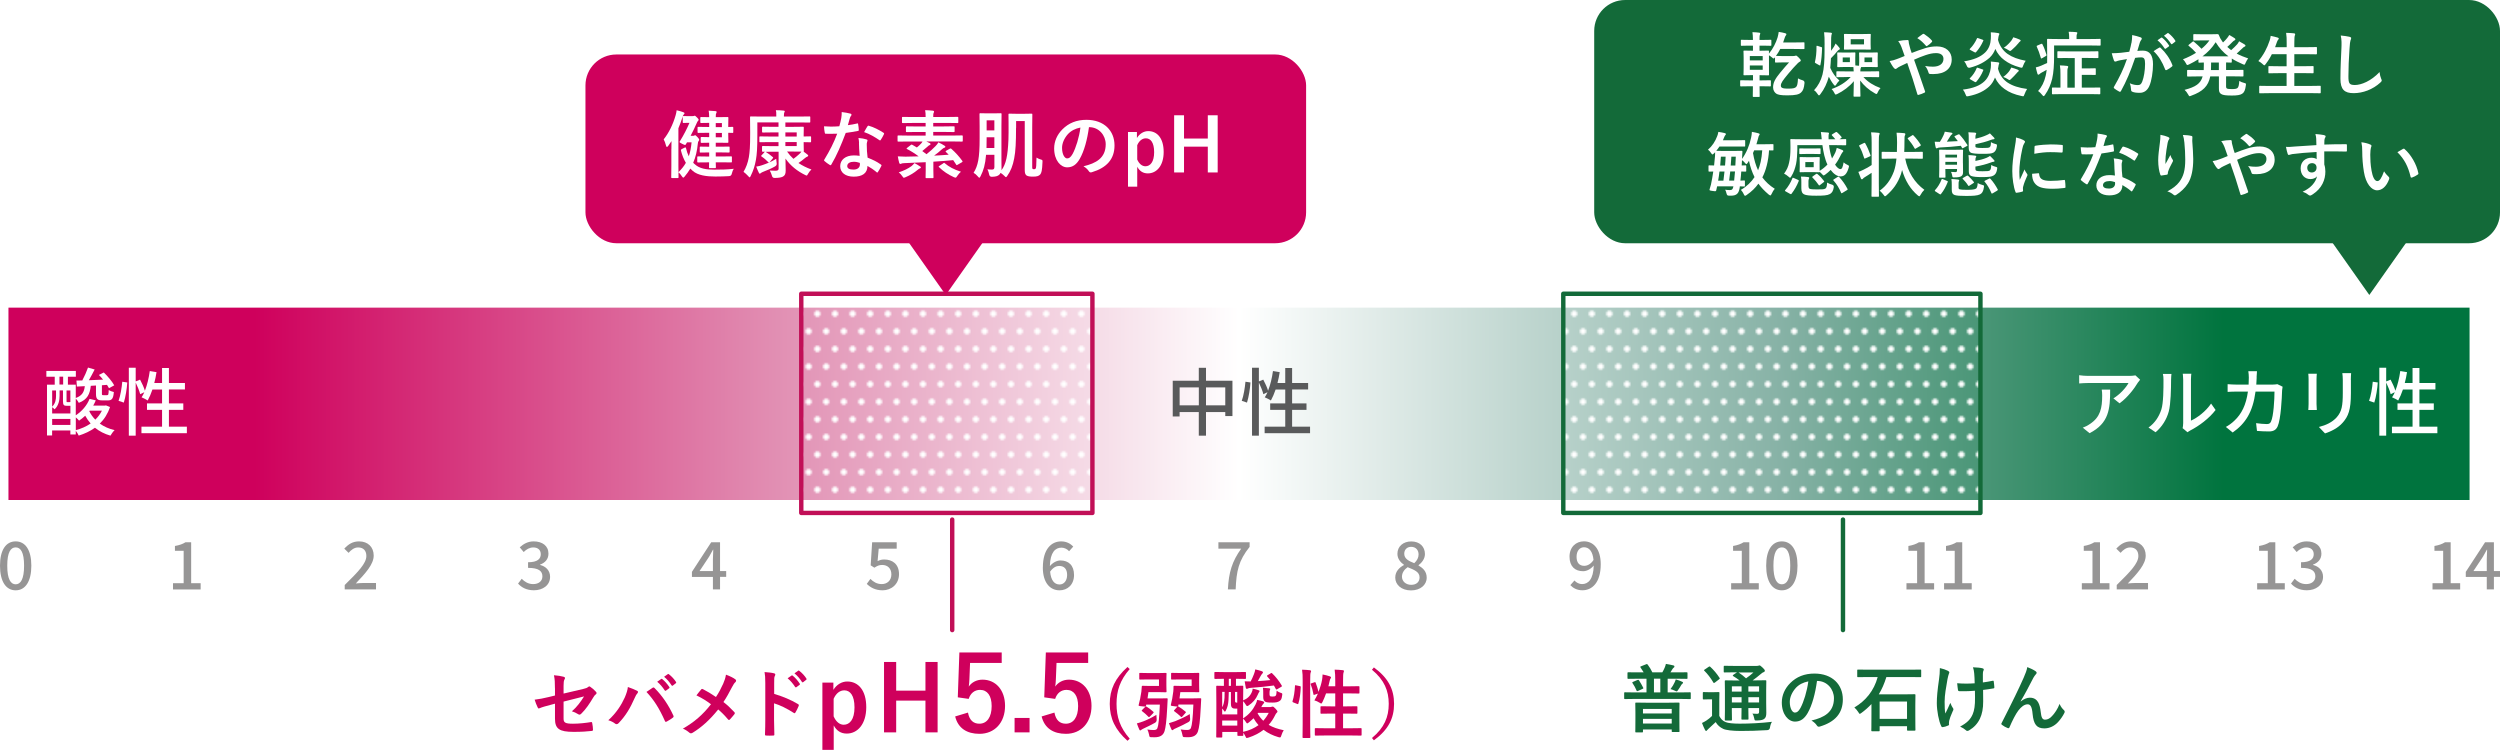 <?xml version="1.0" encoding="UTF-8"?><svg id="buck" xmlns="http://www.w3.org/2000/svg" width="205.44mm" height="61.62mm" xmlns:xlink="http://www.w3.org/1999/xlink" viewBox="0 0 582.36 174.67"><defs><style>.cls-1{fill:#fff;}.cls-2,.cls-3{stroke:#136a39;}.cls-2,.cls-3,.cls-4{stroke-linecap:round;stroke-linejoin:round;stroke-width:1.03px;}.cls-2,.cls-4{fill:url(#_新規パターンスウォッチ_1);}.cls-5{fill:#cf005c;}.cls-6{fill:#136a39;}.cls-7{fill:#969595;}.cls-8{fill:url(#_名称未設定グラデーション_6);}.cls-3,.cls-9{fill:none;}.cls-10{fill:#595a5b;}.cls-4{stroke:#c10f57;}</style><linearGradient id="_名称未設定グラデーション_6" x1="1.97" y1="94.06" x2="575.27" y2="94.06" gradientUnits="userSpaceOnUse"><stop offset=".1" stop-color="#cf005c"/><stop offset=".32" stop-color="#e294b6"/><stop offset=".5" stop-color="#fff"/><stop offset=".72" stop-color="#87b2a6"/><stop offset=".9" stop-color="#00743e"/></linearGradient><pattern id="_新規パターンスウォッチ_1" x="0" y="0" width="20" height="20" patternTransform="translate(-4311.38 -4596.81) scale(.41)" patternUnits="userSpaceOnUse" viewBox="0 0 20 20"><rect class="cls-9" width="20" height="20"/><circle class="cls-1" cx="15" cy="20" r="1.77"/><circle class="cls-1" cx="5" cy="20" r="1.77"/><circle class="cls-1" cx="20" cy="10" r="1.77"/><circle class="cls-1" cx="10" cy="10" r="1.77"/><circle class="cls-1" cx="0" cy="10" r="1.77"/><circle class="cls-1" cx="15" cy="0" r="1.77"/><circle class="cls-1" cx="5" cy="0" r="1.77"/></pattern></defs><polygon class="cls-8" points="288.62 71.66 278.24 71.66 1.97 71.66 1.97 116.47 278.24 116.47 288.62 116.47 575.27 116.47 575.27 71.66 288.62 71.66"/><path class="cls-7" d="m0,131.77c0-3.7,1.41-5.66,3.65-5.66s3.65,1.98,3.65,5.66-1.4,5.74-3.65,5.74-3.65-2.04-3.65-5.74Zm5.61,0c0-3.16-.81-4.26-1.96-4.26s-1.96,1.1-1.96,4.26.81,4.34,1.96,4.34,1.96-1.18,1.96-4.34Z"/><path class="cls-7" d="m40.31,135.85h2.47v-7.55h-2.03v-1.12c1.06-.18,1.81-.46,2.45-.86h1.33v9.53h2.21v1.46h-6.44v-1.46Z"/><path class="cls-7" d="m80.29,136.28c3.14-3.08,5.05-5.05,5.05-6.76,0-1.2-.64-2-1.92-2-.89,0-1.62.57-2.22,1.26l-1-.98c.97-1.04,1.96-1.69,3.44-1.69,2.07,0,3.41,1.32,3.41,3.31s-1.83,4.03-4.17,6.49c.57-.06,1.29-.11,1.84-.11h2.87v1.5h-7.29v-1.03Z"/><path class="cls-7" d="m120.67,135.95l.86-1.13c.66.67,1.5,1.24,2.67,1.24,1.27,0,2.15-.69,2.15-1.79,0-1.21-.8-1.99-3.34-1.99v-1.31c2.22,0,2.96-.81,2.96-1.87,0-.98-.66-1.58-1.73-1.58-.87,0-1.61.43-2.25,1.07l-.92-1.1c.89-.81,1.93-1.38,3.24-1.38,2.02,0,3.45,1.04,3.45,2.85,0,1.27-.75,2.12-1.95,2.56v.08c1.3.32,2.33,1.27,2.33,2.76,0,1.98-1.7,3.14-3.77,3.14-1.78,0-2.93-.71-3.68-1.55Z"/><path class="cls-7" d="m166.07,134.39h-4.89v-1.18l4.49-6.89h2.06v6.7h1.43v1.36h-1.43v2.92h-1.66v-2.92Zm0-1.36v-2.78c0-.61.05-1.6.08-2.21h-.06c-.28.55-.58,1.07-.91,1.64l-2.22,3.34h3.11Z"/><path class="cls-7" d="m201.92,136l.84-1.15c.64.64,1.46,1.21,2.64,1.21,1.27,0,2.24-.86,2.24-2.25s-.86-2.21-2.15-2.21c-.72,0-1.15.22-1.81.64l-.86-.55.34-5.37h5.72v1.49h-4.19l-.26,2.9c.49-.25.94-.38,1.55-.38,1.89,0,3.44,1.06,3.44,3.42s-1.83,3.76-3.81,3.76c-1.78,0-2.9-.72-3.7-1.5Z"/><path class="cls-7" d="m242.93,132.18c0-4.32,2.02-6.07,4.26-6.07,1.26,0,2.18.54,2.82,1.21l-.97,1.08c-.41-.49-1.1-.83-1.78-.83-1.43,0-2.62,1.08-2.7,4.3.66-.81,1.64-1.32,2.45-1.32,1.89,0,3.18,1.12,3.18,3.39s-1.53,3.57-3.38,3.57c-2.15,0-3.89-1.7-3.89-5.32Zm1.69.98c.19,2.04,1,2.99,2.2,2.99.98,0,1.76-.83,1.76-2.22s-.68-2.1-1.87-2.1c-.63,0-1.41.35-2.09,1.33Z"/><path class="cls-7" d="m289.13,127.81h-5.31v-1.49h7.27v1.07c-2.59,3.24-3.07,5.63-3.25,9.91h-1.81c.2-3.99.97-6.52,3.1-9.5Z"/><path class="cls-7" d="m325.02,134.5c0-1.39.98-2.33,2.02-2.88v-.06c-.84-.6-1.52-1.41-1.52-2.56,0-1.75,1.38-2.88,3.22-2.88,1.96,0,3.19,1.21,3.19,2.95,0,1.14-.8,2.07-1.49,2.58v.08c1,.58,1.9,1.36,1.9,2.84,0,1.67-1.47,2.96-3.65,2.96s-3.68-1.26-3.68-3.01Zm5.66,0c0-1.3-1.24-1.75-2.78-2.38-.77.54-1.32,1.29-1.32,2.21,0,1.12.94,1.9,2.15,1.9s1.95-.67,1.95-1.73Zm-.23-5.34c0-1.01-.63-1.78-1.73-1.78-.92,0-1.61.61-1.61,1.61,0,1.18,1.07,1.7,2.33,2.2.66-.61,1.01-1.29,1.01-2.03Z"/><path class="cls-7" d="m365.79,136.31l.97-1.09c.42.5,1.11.84,1.76.84,1.44,0,2.65-1.1,2.73-4.33-.66.84-1.64,1.33-2.47,1.33-1.9,0-3.17-1.12-3.17-3.39s1.53-3.57,3.36-3.57c2.16,0,3.91,1.7,3.91,5.34,0,4.33-2.04,6.06-4.26,6.06-1.27,0-2.19-.52-2.82-1.2Zm3.3-4.51c.67,0,1.49-.4,2.11-1.36-.2-2.03-1.03-2.96-2.22-2.96-.97,0-1.73.81-1.73,2.21s.64,2.12,1.84,2.12Z"/><path class="cls-7" d="m403.27,135.85h2.47v-7.55h-2.03v-1.12c1.06-.18,1.81-.46,2.45-.86h1.33v9.53h2.21v1.46h-6.44v-1.46Z"/><path class="cls-7" d="m411.42,131.77c0-3.7,1.41-5.66,3.65-5.66s3.65,1.98,3.65,5.66-1.4,5.74-3.65,5.74-3.65-2.04-3.65-5.74Zm5.61,0c0-3.16-.81-4.26-1.96-4.26s-1.96,1.1-1.96,4.26.81,4.34,1.96,4.34,1.96-1.18,1.96-4.34Z"/><path class="cls-7" d="m444.11,135.85h2.47v-7.55h-2.03v-1.12c1.06-.18,1.81-.46,2.45-.86h1.33v9.53h2.21v1.46h-6.44v-1.46Z"/><path class="cls-7" d="m452.87,135.85h2.47v-7.55h-2.03v-1.12c1.06-.18,1.81-.46,2.45-.86h1.33v9.53h2.21v1.46h-6.44v-1.46Z"/><path class="cls-7" d="m484.96,135.85h2.47v-7.55h-2.03v-1.12c1.06-.18,1.81-.46,2.45-.86h1.33v9.53h2.21v1.46h-6.44v-1.46Z"/><path class="cls-7" d="m493.07,136.28c3.14-3.08,5.05-5.05,5.05-6.76,0-1.2-.64-2-1.92-2-.89,0-1.62.57-2.22,1.26l-1-.98c.97-1.04,1.96-1.69,3.44-1.69,2.07,0,3.41,1.32,3.41,3.31s-1.83,4.03-4.17,6.49c.57-.06,1.29-.11,1.84-.11h2.87v1.5h-7.29v-1.03Z"/><path class="cls-7" d="m525.8,135.85h2.47v-7.55h-2.03v-1.12c1.06-.18,1.81-.46,2.45-.86h1.33v9.53h2.21v1.46h-6.44v-1.46Z"/><path class="cls-7" d="m533.67,135.95l.86-1.13c.66.67,1.5,1.24,2.67,1.24,1.27,0,2.15-.69,2.15-1.79,0-1.21-.8-1.99-3.34-1.99v-1.31c2.22,0,2.96-.81,2.96-1.87,0-.98-.66-1.58-1.73-1.58-.87,0-1.61.43-2.25,1.07l-.92-1.1c.89-.81,1.93-1.38,3.24-1.38,2.02,0,3.45,1.04,3.45,2.85,0,1.27-.75,2.12-1.95,2.56v.08c1.3.32,2.33,1.27,2.33,2.76,0,1.98-1.7,3.14-3.77,3.14-1.78,0-2.93-.71-3.68-1.55Z"/><path class="cls-7" d="m566.65,135.85h2.47v-7.55h-2.03v-1.12c1.06-.18,1.81-.46,2.45-.86h1.33v9.53h2.21v1.46h-6.44v-1.46Z"/><path class="cls-7" d="m579.28,134.39h-4.89v-1.18l4.49-6.89h2.06v6.7h1.43v1.36h-1.43v2.92h-1.66v-2.92Zm0-1.36v-2.78c0-.61.05-1.6.08-2.21h-.06c-.28.55-.58,1.07-.91,1.64l-2.22,3.34h3.11Z"/><path class="cls-6" d="m383.49,154.72c.18-.07.23-.03.35.12.38.49.82,1.25,1.06,1.77h2.33c.21-.35.38-.69.55-1.09.09-.21.19-.49.28-.87.57.1,1.25.22,1.75.35.19.05.24.12.24.24,0,.16-.07.21-.17.28-.14.1-.21.21-.3.35l-.47.75h1.44c1.65,0,2.22-.02,2.33-.02.19,0,.21.02.21.19v1.15c0,.18-.02.19-.21.19-.1,0-.68-.03-2.33-.03h-2.08v3.19h3.04c1.54,0,2.07-.03,2.17-.03.15,0,.17.02.17.19v1.2c0,.18-.02.19-.17.19-.1,0-.63-.03-2.17-.03h-10.85c-1.53,0-2.05.03-2.15.03-.15,0-.17-.02-.17-.19v-1.2c0-.18.02-.19.17-.19.1,0,.63.03,2.15.03h2.88v-3.19h-1.91c-1.65,0-2.22.03-2.33.03-.17,0-.19-.02-.19-.19v-1.15c0-.17.02-.19.19-.19.1,0,.68.02,2.33.02h1.25c-.23-.38-.47-.76-.71-1.11-.12-.16-.12-.21.09-.3l1.23-.49Zm-2.06,3.68c.21-.07.24-.07.36.07.36.54.69,1.15.97,1.7.09.19.06.21-.17.31l-1.03.47c-.21.09-.26.09-.33-.09-.26-.62-.55-1.16-.94-1.73-.12-.18-.07-.21.12-.3l1.01-.43Zm-.31,12.21c-.17,0-.19-.02-.19-.19,0-.1.03-.57.03-3.06v-1.44c0-1.46-.03-1.94-.03-2.07,0-.17.02-.19.19-.19.12,0,.69.03,2.38.03h5.19c1.67,0,2.24-.03,2.35-.03.17,0,.19.02.19.19,0,.11-.03.61-.03,1.81v1.67c0,2.45.03,2.92.03,3.02,0,.15-.02.17-.19.17h-1.41c-.19,0-.21-.02-.21-.17v-.42h-6.7v.49c0,.18-.02.19-.19.19h-1.41Zm1.6-4.41h6.7v-1.06h-6.7v1.06Zm6.7,2.34v-1.09h-6.7v1.09h6.7Zm-2.66-7.26v-3.19h-1.48v3.19h1.48Zm5.12-2.46c.12.07.18.12.18.21s-.04.14-.16.23c-.09.07-.19.19-.28.33-.21.38-.4.69-.75,1.18-.14.19-.19.28-.31.28-.07,0-.19-.05-.42-.16-.31-.15-.69-.29-1-.38.43-.55.71-1.04.92-1.49.12-.26.23-.5.3-.76.54.14,1.13.36,1.53.57Z"/><path class="cls-6" d="m400.5,166.77c.36.71.75,1.13,1.48,1.44.59.24,1.75.36,3.26.36,2.22,0,4.95-.12,7.53-.43-.24.35-.4.88-.47,1.37q-.09.55-.64.57c-2.22.14-4.34.19-6.17.19s-3.45-.18-4.08-.49c-.78-.38-1.33-.85-1.75-1.58-.54.52-1.11,1.04-1.65,1.54-.19.18-.28.26-.35.35-.07.12-.14.18-.24.18-.07,0-.17-.09-.24-.23-.24-.45-.47-1.01-.71-1.63.43-.21.68-.35,1.01-.56.47-.3.9-.66,1.33-1.08v-3.87h-.73c-.9,0-1.13.03-1.21.03-.19,0-.21-.02-.21-.21v-1.32c0-.18.02-.19.21-.19.09,0,.31.03,1.21.03h1.01c.9,0,1.16-.03,1.25-.03.18,0,.19.02.19.19,0,.1-.03.59-.03,1.65v3.7Zm-2.47-11.44c.09-.05.15-.09.21-.09.05,0,.1.03.17.1.8.73,1.51,1.58,2.14,2.55.1.16.1.19-.1.35l-.97.75c-.1.07-.18.12-.23.12s-.09-.06-.14-.14c-.63-1.06-1.34-1.98-2.08-2.71-.14-.12-.12-.18.07-.3l.94-.64Zm13.39,8.25c0,1.06.03,1.88.03,2.46,0,.66-.09,1.06-.43,1.37-.28.23-.66.4-1.77.42-.52,0-.5,0-.59-.4-.11-.52-.23-.94-.45-1.2.42.03.8.05,1.09.05.35,0,.47-.12.47-.5v-.84h-2.5v.47c0,1.32.03,1.91.03,2.01,0,.19-.02.21-.17.21h-1.29c-.17,0-.19-.02-.19-.21,0-.1.03-.69.03-2.01v-.47h-2.26v.66c0,1.32.03,1.94.03,2.05,0,.17-.02.19-.19.19h-1.27c-.19,0-.21-.02-.21-.19,0-.12.03-.69.03-2.03v-4.88c0-1.36-.03-1.94-.03-2.07,0-.17.02-.19.21-.19.09,0,.68.03,2.31.03h.94c-.45-.36-.96-.68-1.49-1.01-.07-.05-.11-.09-.11-.14s.05-.1.14-.18l.85-.57h-.64c-1.63,0-2.17.03-2.27.03-.17,0-.19-.02-.19-.17v-1.17c0-.19.02-.21.19-.21.1,0,.64.03,2.27.03h5.16c.23,0,.36-.02.45-.05.12-.05.18-.07.26-.07.14,0,.3.12.71.5.42.4.54.57.54.75,0,.15-.1.26-.29.33-.18.05-.35.15-.66.43-.61.52-1.18.97-1.89,1.48h.64c1.65,0,2.22-.03,2.35-.03.17,0,.19.02.19.19,0,.11-.03.82-.03,2.22v2.68Zm-5.73-2.48v-1.23h-2.26v1.23h2.26Zm0,2.54v-1.24h-2.26v1.24h2.26Zm-.71-7c.61.4,1.18.85,1.75,1.37.61-.42,1.15-.84,1.73-1.37h-3.49Zm2.29,3.23v1.23h2.5v-1.23h-2.5Zm2.5,3.77v-1.24h-2.5v1.24h2.5Z"/><path class="cls-6" d="m423.26,158.61c-.4,2.95-1.13,5.66-2.17,7.48-.75,1.3-1.65,2-2.95,2-1.53,0-3.08-1.63-3.08-4.46,0-1.67.71-3.26,1.96-4.51,1.46-1.46,3.3-2.22,5.64-2.22,4.17,0,6.62,2.57,6.62,6.02,0,3.23-1.82,5.26-5.35,6.32-.36.1-.52.03-.75-.31-.19-.3-.55-.69-1.21-1.09,2.93-.69,5.24-1.91,5.24-5.19,0-2.06-1.56-4.03-3.89-4.03h-.07Zm-4.98,1.69c-.83.94-1.36,2.1-1.36,3.21,0,1.6.64,2.48,1.18,2.48.45,0,.83-.22,1.3-1.06.76-1.4,1.54-3.9,1.84-6.21-1.21.24-2.19.73-2.97,1.58Z"/><path class="cls-6" d="m435.06,157.71c-1.6,0-2.14.03-2.24.03-.18,0-.19-.02-.19-.19v-1.39c0-.18.02-.19.19-.19.1,0,.64.03,2.24.03h10.04c1.6,0,2.14-.03,2.24-.03.18,0,.19.02.19.19v1.39c0,.18-.02.19-.19.19-.1,0-.64-.03-2.24-.03h-5.68c-.47,1.53-1.06,2.87-1.77,4.03h5.99c1.67,0,2.24-.03,2.34-.03.19,0,.21.02.21.19,0,.1-.03.66-.03,2.34v2.19c0,2.92.03,3.47.03,3.58,0,.17-.02.19-.21.19h-1.56c-.17,0-.19-.02-.19-.19v-.85h-6.38v.99c0,.18-.02.19-.19.19h-1.56c-.18,0-.19-.02-.19-.19,0-.12.03-.67.03-3.63v-2.52c-.71.76-1.48,1.44-2.31,2.05-.21.14-.31.23-.4.23-.1,0-.19-.12-.35-.4-.26-.42-.63-.83-.92-1.08,2.62-1.54,4.58-3.91,5.43-7.08h-2.34Zm2.79,9.74h6.38v-4.03h-6.38v4.03Z"/><path class="cls-6" d="m454.03,168.77c0,.12-.06.17-.23.24-.52.23-.83.31-1.2.36-.21.03-.3-.02-.4-.22-.56-1.11-1.03-3.58-1.03-5.38,0-1.41.15-3,.52-5.56.11-.8.19-1.58.19-2.59.8.19,1.37.38,1.82.61.28.14.38.26.38.38,0,.07,0,.15-.1.35-.09.22-.21.69-.33,1.28-.33,1.88-.66,3.68-.66,5.21,0,1.11.03,2.1.17,2.75.44-.92.75-1.51,1.16-2.48.24.66.4.88.57,1.16.1.12.15.23.15.33,0,.12-.03.23-.21.57-.47,1.04-.61,1.51-.78,2.12-.03.14-.05.33-.05.45v.42Zm6.01-7.87c-.92.07-1.58.11-2.08.11-.36.02-.82.02-1.46,0-.24,0-.38-.09-.4-.28-.07-.35-.1-.82-.19-1.58.64.07,1.51.09,2.15.09.49,0,1.3-.02,1.93-.07-.03-.87-.03-1.65-.11-2.31-.07-.61-.12-.96-.29-1.42,1.02.03,1.84.12,2.24.24.19.05.28.14.28.28,0,.12-.05.23-.12.35-.05.1-.09.38-.09.73v1.93c.75-.1,1.49-.22,2.22-.38.21-.05.3-.02.31.16.07.43.1.85.14,1.3.02.23-.07.3-.23.31-.83.15-1.6.26-2.39.35l.02,2.67c.02,1.61-.26,3-.76,4.03-.54,1.15-1.41,2.07-2.48,2.69-.19.12-.31.16-.43.16-.14,0-.21,0-.35-.16-.31-.28-.76-.57-1.35-.85,1.63-.87,2.41-1.67,2.93-2.88.38-.88.56-2.06.54-3.87l-.02-1.58Z"/><path class="cls-6" d="m470.72,163.4c.69-.57,1.44-.88,2.12-.88,1.88,0,2.34,1.61,2.53,3.28.14,1.27.35,1.84,1.01,1.84.63,0,1.15-.31,1.63-.84.61-.64,1.32-1.65,1.75-2.83.35.78.69,1.13,1.01,1.44.14.12.19.24.19.36,0,.1-.02.19-.07.29-.35.73-.92,1.53-1.49,2.15-.87.94-2,1.46-3.19,1.46-1.75,0-2.5-.92-2.73-3.37-.15-1.74-.54-2.24-1.15-2.24-.75,0-1.49.56-2.19,1.48-.62.83-1.35,2.26-2.03,3.85-.1.24-.19.28-.42.21-.47-.19-.94-.43-1.34-.75-.1-.07-.15-.15-.15-.23s.03-.15.09-.24c2.54-4.97,4.13-8.28,5.09-10.46.5-1.15.73-1.75.87-2.53.82.33,1.48.64,1.94.97.16.11.24.23.24.36,0,.11-.07.23-.19.35-.21.23-.38.49-.54.75-1.11,2.14-2.05,3.96-3,5.52l.02.03Z"/><path class="cls-10" d="m287.09,88.67v8.25h-1.67v-.93h-4.49v5.49h-1.68v-5.49h-4.47v1.02h-1.6v-8.33h6.07v-3h1.68v3h6.16Zm-7.83,5.75v-4.18h-4.47v4.18h4.47Zm6.16,0v-4.18h-4.49v4.18h4.49Z"/><path class="cls-10" d="m289.26,93.37c.43-1.16.74-3.06.86-4.45l1.17.17c-.09,1.41-.4,3.42-.81,4.69l-1.23-.41Zm15.91,6.02v1.52h-10.58v-1.52h4.8v-3.92h-3.51v-1.5h3.51v-3.24h-2.24c-.33.97-.71,1.85-1.1,2.56-.33-.22-1.04-.59-1.43-.74.22-.34.45-.74.64-1.19l-.97.46c-.15-.69-.61-1.79-1.04-2.71v12.37h-1.6v-15.82h1.6v3.19l1.02-.42c.43.81.92,1.86,1.12,2.59.53-1.35.92-2.97,1.14-4.59l1.57.26c-.12.86-.31,1.71-.52,2.52h1.81v-3.49h1.6v3.49h3.73v1.52h-3.73v3.24h3.35v1.5h-3.35v3.92h4.18Z"/><path class="cls-1" d="m25.63,94.8c-.52,1.57-1.33,2.85-2.38,3.87.98.71,2.14,1.22,3.45,1.53-.33.29-.74.88-.97,1.28-1.4-.4-2.6-1.02-3.61-1.84-1.12.81-2.42,1.4-3.78,1.83-.15-.33-.43-.81-.69-1.12v.86h-1.26v-.93h-4.25v1.16h-1.19v-11.84h1.8v-1.84h-1.95v-1.35h6.87v1.35h-1.85v1.84h1.83v3.11c1.52-.55,1.95-1.43,2.11-2.76l-1.85.1-.1-1.4,1.36-.03c.5-.92,1.02-2.11,1.33-3l1.55.45c-.43.83-.9,1.73-1.35,2.5,1.05-.06,2.17-.09,3.31-.14-.31-.38-.64-.76-.97-1.09l1.14-.58c.92.88,1.97,2.14,2.43,3l-1.22.67c-.12-.22-.28-.5-.46-.78l-1.19.09v1.95c0,.33.05.36.33.36h.86c.29,0,.36-.1.4-1.21.28.21.83.4,1.19.48-.12,1.57-.48,1.95-1.38,1.95h-1.26c-1.24,0-1.52-.36-1.52-1.57v-1.9l-1.21.07c-.21,1.91-.77,3.19-2.79,3.97-.14-.28-.43-.72-.71-1v3.9c1.41-.92,2.59-2.26,3.21-3.83l1.45.35c-.17.43-.38.83-.6,1.22h2.71l.26-.05.95.38Zm-11.75-2.59c0,.98-.21,2.26-1.16,3.14-.12-.14-.38-.35-.57-.49v1.45h4.25v-1.78h-.81c-.71,0-.92-.17-.92-1.07v-2.52h-.79v1.26Zm-1.73-1.26v3.78c.79-.78.9-1.74.9-2.52v-1.26h-.9Zm4.25,8.04v-1.41h-4.25v1.41h4.25Zm-2.55-9.41h.86v-1.84h-.86v1.84Zm2.55,1.37h-.9v2.5c0,.21.02.22.17.22h.5c.14,0,.19,0,.22-.02v-2.71Zm1.26,9.25c1.24-.33,2.43-.85,3.45-1.55-.48-.55-.9-1.16-1.26-1.81-.46.43-.93.81-1.43,1.14-.15-.19-.47-.5-.76-.76v2.99Zm3.24-4.54l-.1.14c.36.71.83,1.38,1.4,1.95.62-.61,1.14-1.29,1.54-2.09h-2.83Z"/><path class="cls-1" d="m27.62,93.37c.43-1.16.74-3.06.86-4.45l1.17.17c-.09,1.41-.4,3.42-.81,4.69l-1.23-.41Zm15.91,6.02v1.52h-10.58v-1.52h4.8v-3.92h-3.51v-1.5h3.51v-3.24h-2.24c-.33.97-.71,1.85-1.1,2.56-.33-.22-1.04-.59-1.43-.74.22-.34.45-.74.64-1.19l-.97.46c-.15-.69-.61-1.79-1.04-2.71v12.37h-1.6v-15.82h1.6v3.19l1.02-.42c.43.81.92,1.86,1.12,2.59.53-1.35.92-2.97,1.14-4.59l1.57.26c-.12.86-.31,1.71-.52,2.52h1.81v-3.49h1.6v3.49h3.73v1.52h-3.73v3.24h3.35v1.5h-3.35v3.92h4.18Z"/><path class="cls-1" d="m497.96,89.19c-.74,1.26-2.38,3.45-4.23,4.76l-1.43-1.16c1.52-.88,3.02-2.59,3.52-3.57h-9.45c-.69,0-1.29.05-2.04.1v-1.92c.64.09,1.35.16,2.04.16h9.64c.38,0,1.16-.05,1.43-.12l1.09,1.01c-.15.19-.43.52-.57.73Zm-11.2,11.72l-1.59-1.29c.5-.18,1.1-.45,1.65-.85,2.47-1.59,2.87-3.76,2.87-6.63,0-.47-.02-.88-.1-1.38h1.96c0,4.5-.26,7.82-4.8,10.15Z"/><path class="cls-1" d="m503.47,95.4c.5-1.54.5-4.9.5-6.89,0-.58-.03-1-.14-1.4h2c-.02.14-.09.78-.09,1.38,0,1.97-.07,5.65-.54,7.37-.52,1.9-1.6,3.59-3.07,4.83l-1.65-1.1c1.5-1.04,2.48-2.61,2.99-4.19Zm5.09,3.26v-10.22c0-.71-.1-1.28-.1-1.38h2c-.02.1-.09.67-.09,1.38v9.54c1.5-.67,3.45-2.14,4.69-3.97l1.05,1.49c-1.47,1.95-3.9,3.76-5.88,4.76-.31.17-.52.33-.66.43l-1.14-.95c.07-.3.12-.69.12-1.09Z"/><path class="cls-1" d="m525.68,87.9c-.02.58-.05,1.16-.09,1.69h3.73c.45,0,.85-.05,1.19-.1l1.21.59c-.05.29-.1.67-.12.88-.05,1.74-.28,6.68-1.04,8.37-.36.79-.95,1.17-2,1.17-.93,0-1.93-.05-2.81-.12l-.21-1.81c.88.12,1.8.21,2.5.21.52,0,.79-.15.98-.59.59-1.21.81-5.11.81-6.97h-4.42c-.64,4.8-2.35,7.44-5.32,9.53l-1.59-1.3c.62-.33,1.38-.86,1.98-1.45,1.68-1.57,2.73-3.66,3.16-6.78h-2.62c-.64,0-1.45.02-2.11.07v-1.8c.65.05,1.43.1,2.11.1h2.78c.03-.52.05-1.07.05-1.65,0-.38-.05-1.09-.12-1.48h2.02c-.03.4-.07,1.04-.09,1.45Z"/><path class="cls-1" d="m539.62,88.33v5.78c0,.45.03,1.05.07,1.4h-1.99c.02-.29.07-.9.07-1.4v-5.78c0-.31-.02-.92-.07-1.28h1.99c-.03.36-.07.79-.07,1.28Zm8.01.17v3.07c0,3.95-.62,5.42-1.9,6.87-1.12,1.31-2.87,2.11-4.13,2.52l-1.43-1.5c1.64-.41,3.07-1.07,4.14-2.24,1.21-1.38,1.43-2.72,1.43-5.75v-2.97c0-.62-.05-1.14-.11-1.59h2.05c-.03.45-.07.97-.07,1.59Z"/><path class="cls-1" d="m551.86,93.37c.43-1.16.74-3.06.86-4.45l1.17.17c-.09,1.41-.4,3.42-.81,4.69l-1.23-.41Zm15.91,6.02v1.52h-10.58v-1.52h4.8v-3.92h-3.51v-1.5h3.51v-3.24h-2.24c-.33.97-.71,1.85-1.1,2.56-.33-.22-1.04-.59-1.43-.74.22-.34.45-.74.64-1.19l-.97.46c-.15-.69-.61-1.79-1.04-2.71v12.37h-1.6v-15.82h1.6v3.19l1.02-.42c.43.81.92,1.86,1.12,2.59.53-1.35.92-2.97,1.14-4.59l1.57.26c-.12.86-.31,1.71-.52,2.52h1.81v-3.49h1.6v3.49h3.73v1.52h-3.73v3.24h3.35v1.5h-3.35v3.92h4.18Z"/><rect class="cls-4" x="186.65" y="68.43" width="67.82" height="51.05"/><rect class="cls-2" x="364.16" y="68.43" width="97.17" height="51.05"/><line class="cls-3" x1="429.31" y1="121.03" x2="429.31" y2="146.77"/><line class="cls-4" x1="221.81" y1="121.03" x2="221.81" y2="146.77"/><rect class="cls-5" x="136.38" y="12.69" width="167.87" height="43.97" rx="7.2" ry="7.2"/><path class="cls-1" d="m156.4,34.71c0-.53,0-1.18.02-1.84-.24.38-.5.76-.77,1.12-.12.16-.22.24-.29.24-.09,0-.16-.1-.21-.29-.12-.55-.36-1.15-.55-1.48,1.2-1.49,2.18-3.5,2.78-5.6.12-.38.19-.75.24-1.18.58.14,1.1.28,1.54.45.19.07.29.14.29.26,0,.1-.08.19-.2.31-.1.1-.19.28-.31.72-.26.81-.57,1.63-.91,2.46v8.8c0,1.68.03,2.52.03,2.61,0,.17-.02.19-.19.19h-1.3c-.19,0-.21-.02-.21-.19,0-.1.03-.93.03-2.61v-3.97Zm4.98-3.07c.19,0,.27-.02.36-.07s.12-.07.19-.07c.1,0,.22.09.6.5.29.33.34.41.34.57,0,.12-.03.17-.14.29-.1.14-.15.31-.17.55-.17,1.73-.51,3.19-1.08,4.5.12.14.24.26.38.36,1.1,1.03,2.71,1.25,4.51,1.25s2.99-.03,4.57-.2c-.21.26-.36.7-.47,1.13q-.1.55-.65.58c-.98.05-1.91.09-3.19.09-1.97,0-4.07-.24-5.29-1.34-.19-.16-.36-.33-.53-.51-.39.65-.84,1.27-1.34,1.87-.14.16-.22.24-.31.24s-.17-.1-.33-.33c-.26-.41-.5-.67-.79-.94.7-.69,1.29-1.39,1.73-2.18-.5-.84-.88-1.79-1.15-2.88-.03-.14,0-.22.17-.31l.65-.33c.1-.05.17-.08.22-.08.09,0,.1.07.14.17.15.7.38,1.34.65,1.91.33-.94.53-2.01.65-3.26h-1.06l-.26.45c-.07.12-.1.17-.21.17s-.29-.09-.69-.28c-.43-.22-.58-.31-.58-.41,0-.07.03-.14.1-.22.89-1.41,1.63-2.9,2.21-4.24h-.57c-.5,0-.7.03-.81.03-.17,0-.19-.02-.19-.21v-1.22c0-.17.02-.19.19-.19.1,0,.33.03,1.13.03h.84c.19,0,.31-.02.38-.03.07-.02.15-.07.22-.07.1,0,.21.02.62.46.27.28.33.38.33.48s-.05.17-.15.26c-.1.09-.19.26-.34.6-.41.96-.89,1.94-1.39,2.88h.48Zm3.36,6.18c-1.51,0-2.02.02-2.13.02-.17,0-.19-.02-.19-.17v-1.05c0-.17.02-.19.19-.19.1,0,.62.03,2.13.03h.46v-.95h-.07c-1.39,0-1.84.03-1.94.03-.17,0-.19-.02-.19-.19v-1.01c0-.17.02-.19.19-.19.1,0,.55.03,1.94.03h.07v-.93h-.28c-1.1,0-1.41.03-1.51.03-.17,0-.19-.02-.19-.2v-.98c0-.17.02-.19.19-.19.1,0,.41.03,1.51.03h.28v-1.01h-.12c-1.7,0-2.3.03-2.4.03-.17,0-.19-.02-.19-.19v-1.03c0-.17.02-.19.19-.19.1,0,.7.03,2.4.03h.12v-.96h-.03c-1.32,0-1.73.03-1.84.03-.19,0-.2-.02-.2-.19v-1.01c0-.17.02-.19.2-.19.1,0,.51.03,1.84.03h.03c-.02-.7-.05-1.12-.12-1.51.64.02,1.01.05,1.58.1.17.02.28.09.28.19s-.03.19-.09.29c-.07.12-.12.31-.12.93h.64c1.36,0,2.01-.03,2.11-.03.17,0,.19.02.19.19,0,.1-.03.6-.03,1.7v.43c.45,0,.87-.03.98-.03.17,0,.19.02.19.19v1.03c0,.17-.02.19-.19.19-.1,0-.53-.02-.98-.03v.46c0,1.1.03,1.58.03,1.68,0,.19-.02.2-.19.2-.1,0-.75-.03-2.11-.03h-.64v.93h1.1c1.37,0,1.84-.03,1.94-.03.17,0,.19.02.19.19v1.01c0,.17-.02.19-.19.19-.1,0-.57-.03-1.94-.03h-1.1v.95h1.46c1.51,0,2.02-.03,2.13-.03.15,0,.17.02.17.19v1.05c0,.16-.02.17-.17.17-.1,0-.62-.02-2.13-.02h-1.46c.02.74.03,1.12.03,1.17,0,.17-.02.19-.21.19h-1.2c-.17,0-.19-.02-.19-.19,0-.03.02-.45.02-1.17h-.45Zm1.99-9.16v.96h1.43v-.96h-1.43Zm1.43,2.3h-1.43v1.01h1.43v-1.01Z"/><path class="cls-1" d="m178.04,35.43c.05-.05.09-.09.14-.1-.28.02-.45.02-.48.02-.17,0-.19-.02-.19-.19v-.96c0-.17.02-.19.19-.19.1,0,.62.03,2.11.03h1.54v-.94h-2.04c-1.58,0-2.13.03-2.23.03-.17,0-.19-.02-.19-.21v-.96c0-.17.02-.19.19-.19.1,0,.65.03,2.23.03h2.04v-.96h-1.34c-1.63,0-2.18.03-2.28.03-.19,0-.21-.02-.21-.19v-.98c0-.17.02-.19.21-.19.1,0,.65.03,2.28.03h1.34v-1.03h-4.93v2.95c0,2.93-.1,4.48-.33,5.77-.26,1.41-.6,2.52-1.22,3.76-.1.22-.17.33-.24.33-.08,0-.17-.1-.33-.29-.33-.38-.81-.79-1.1-1,.6-1,1.01-2.11,1.24-3.4.2-1.22.31-2.37.31-5.7,0-2.44-.03-3.52-.03-3.62,0-.17.02-.19.19-.19.1,0,.67.03,2.3.03h3.62v-.33c0-.57,0-.82-.1-1.15.64,0,1.2.03,1.79.09.19.02.29.09.29.14,0,.1-.05.19-.1.29-.05.1-.1.28-.1.7v.26h3.67c1.63,0,2.18-.03,2.28-.03.17,0,.19.02.19.19v1.03c0,.19-.02.21-.19.21-.1,0-.65-.03-2.28-.03h-3.33v1.03h1.44c1.72,0,2.56-.03,2.66-.03.17,0,.19.02.19.19,0,.1-.03.6-.03,1.63v.45c1.06,0,1.46-.03,1.56-.03.15,0,.17.02.17.19v1c0,.17-.02.19-.17.19-.1,0-.5-.03-1.56-.03v.43c0,1.03.03,1.53.03,1.63,0,.09,0,.14-.03.16.33.22.6.45.82.62.19.15.24.2.24.29,0,.14-.07.19-.21.24-.17.07-.31.15-.57.36-.46.39-.93.76-1.49,1.13.89.6,1.89,1.1,3.02,1.51-.29.26-.57.62-.79,1.01-.16.28-.22.4-.34.4-.09,0-.2-.07-.41-.17-1.66-.82-3.3-2.04-4.51-3.79.03.87.05,1.77.05,2.8,0,.75-.17,1.15-.65,1.41-.39.19-.84.29-1.9.31q-.53.02-.65-.51c-.12-.45-.31-.86-.51-1.22.5.03.87.05,1.31.05.51,0,.75-.12.75-.48v-3.95h-1.54c-.69,0-1.17,0-1.49.02.68.41,1.13.77,1.66,1.22.07.05.1.08.1.14s-.03.1-.12.21l-.65.79c-.09.09-.14.14-.21.14-.05,0-.1-.03-.17-.1-.48-.48-.91-.89-1.55-1.3-.14-.1-.14-.17.05-.34l.6-.63Zm2.87,2.52q.12.53-.36.81c-.93.52-1.66.82-2.8,1.27-.26.12-.4.17-.51.28-.09.07-.17.15-.26.15s-.16-.08-.22-.24c-.19-.38-.41-.89-.6-1.41.6-.1.91-.17,1.37-.33,1.12-.39,2.08-.74,3.28-1.49.02.33.05.67.1.96Zm2.04-7.11v.96h2.64v-.96h-2.64Zm2.64,2.25h-2.64v.94h2.64v-.94Zm-2.25,2.21c.45.64.94,1.2,1.49,1.7.48-.34.87-.69,1.34-1.1.19-.17.38-.38.51-.58-.41,0-1.15-.02-2.3-.02h-1.05Z"/><path class="cls-1" d="m199.63,28.76c.16-.05.22-.05.26.14.09.43.14.95.16,1.39,0,.16-.07.19-.21.21-.93.19-1.77.31-2.83.46-1.1,2.9-2.11,5.27-3.35,7.36-.07.12-.12.17-.19.17-.05,0-.12-.03-.21-.09-.39-.24-.89-.6-1.18-.87-.09-.07-.12-.12-.12-.19,0-.05.02-.12.09-.21,1.29-2.13,2.2-3.93,2.97-5.99-.65.03-1.18.03-1.72.03-.38,0-.51,0-.94-.02-.17,0-.21-.05-.24-.27-.09-.33-.14-.89-.17-1.46.7.05,1.1.07,1.6.07.67,0,1.18-.02,1.97-.08.21-.72.33-1.31.45-1.92.1-.6.1-.86.1-1.39.74.1,1.48.2,2.01.36.17.03.27.14.27.26,0,.14-.05.22-.16.33-.1.14-.17.29-.27.64-.12.41-.26.94-.41,1.46.67-.07,1.46-.22,2.13-.38Zm.48,4.6c-.02-.46-.03-.74-.14-1.22.84.08,1.29.15,1.87.33.16.03.24.12.24.27,0,.03-.03.16-.1.36-.07.2-.09.41-.07.7,0,1.01.05,1.75.19,2.92,1.24.5,2.08.88,3.09,1.6.17.12.19.19.1.36-.26.53-.5.96-.79,1.39-.05.09-.1.12-.16.12s-.1-.03-.17-.1c-.76-.65-1.39-1.03-2.1-1.44,0,1.72-1.23,2.5-3.19,2.5s-3.16-.96-3.16-2.44,1.24-2.51,3.17-2.51c.33,0,.81.02,1.36.1-.1-1.1-.14-2.15-.16-2.95Zm-1.22,4.32c-.86,0-1.53.34-1.53,1,0,.55.48.82,1.46.82s1.49-.5,1.49-1.22c0-.15,0-.24-.02-.34-.41-.14-.88-.26-1.41-.26Zm3.19-8.25c.1-.17.19-.19.36-.12,1.01.27,2.37.96,3.36,1.61.1.07.15.12.15.19,0,.05-.02.12-.07.21-.17.38-.48.91-.72,1.27-.05.09-.1.12-.16.12s-.09-.02-.16-.07c-1.01-.69-2.25-1.44-3.55-1.87.29-.51.55-1.03.77-1.34Z"/><path class="cls-1" d="m221.26,34.64c.19-.1.22-.1.36.03.96.84,1.87,1.87,2.54,2.8.1.16.09.2-.1.33l-.98.57c-.22.14-.26.14-.34-.02-.22-.36-.46-.7-.7-1.05-1.39.14-2.99.26-4.62.36v1.99c0,1.08.03,1.58.03,1.66,0,.17-.02.19-.19.19h-1.46c-.17,0-.19-.02-.19-.19,0-.1.03-.58.03-1.66v-1.87c-1.72.09-3.43.17-4.99.22-.38.02-.55.05-.65.1-.1.05-.17.09-.27.09-.12,0-.22-.09-.26-.24-.14-.45-.24-1.03-.33-1.53.72.05,1.27.07,1.8.07,1-.02,2.02-.03,3.05-.07-.81-.62-1.75-1.22-2.69-1.7-.09-.03-.12-.09-.12-.12,0-.05.05-.1.14-.17l.86-.67c.15-.12.2-.12.34-.03l1.06.62c.34-.28.69-.58.98-.91.16-.17.26-.33.34-.48h-3.47c-1.53,0-2.06.03-2.16.03-.17,0-.19-.02-.19-.19v-1.05c0-.19.02-.2.19-.2.1,0,.64.03,2.16.03h4.19v-.84h-2.06c-1.65,0-2.23.03-2.33.03-.19,0-.2-.02-.2-.19v-.96c0-.17.02-.19.2-.19.1,0,.69.03,2.33.03h2.06v-.82h-3.02c-1.65,0-2.2.03-2.3.03-.17,0-.19-.02-.19-.19v-1.06c0-.17.02-.19.19-.19.1,0,.65.03,2.3.03h3.02c0-.68-.02-1.12-.12-1.6.62.02,1.22.05,1.82.12.17.02.26.1.26.17,0,.14-.03.22-.09.36-.09.17-.1.41-.1.94h3.33c1.65,0,2.21-.03,2.32-.03.17,0,.19.02.19.19v1.06c0,.17-.02.19-.19.19-.1,0-.67-.03-2.32-.03h-3.33v.82h2.44c1.65,0,2.23-.03,2.33-.03.19,0,.21.02.21.19v.96c0,.17-.02.19-.21.19-.1,0-.68-.03-2.33-.03h-2.44v.84h4.53c1.53,0,2.06-.03,2.16-.03.17,0,.19.02.19.2v1.05c0,.17-.02.19-.19.19-.1,0-.64-.03-2.16-.03h-6.14c.29.14.57.26.79.38.17.09.2.16.2.24,0,.1-.09.17-.2.22-.16.05-.29.15-.53.38-.34.31-.76.67-1.2,1.01.33.24.65.48.98.74.84-.65,1.53-1.29,2.13-1.91.31-.31.5-.58.64-.86.5.22,1.01.51,1.44.79.12.07.19.16.19.24,0,.12-.12.19-.24.24-.14.03-.31.12-.55.34-.6.55-1.18,1.03-1.84,1.49,1.2-.05,2.37-.14,3.4-.22l-.63-.62c-.16-.16-.1-.21.1-.33l.81-.46Zm-6.92,4.12c.14.1.17.16.17.26s-.12.17-.24.21c-.14.05-.34.19-.57.38-.7.6-1.73,1.24-2.73,1.65-.21.09-.33.14-.41.14-.14,0-.2-.1-.39-.38-.24-.34-.53-.67-.81-.87,1.2-.41,2.18-.87,2.97-1.46.24-.19.45-.4.69-.7.46.24.93.51,1.32.79Zm5.37-.72c.2-.14.22-.16.36-.03.96.84,2.16,1.48,3.78,1.99-.29.24-.6.58-.86.98-.19.29-.26.4-.41.4-.09,0-.21-.05-.4-.12-1.34-.62-2.4-1.32-3.45-2.33-.14-.12-.1-.16.07-.27l.91-.6Z"/><path class="cls-1" d="m236.68,29.77c0,3.31-.1,5.51-.43,7.12-.31,1.68-.81,2.95-1.61,4.07-.14.21-.22.31-.31.31s-.17-.1-.36-.29c-.31-.31-.58-.51-.89-.72-.08.19-.2.34-.34.46-.31.27-.69.43-1.68.46q-.53.02-.64-.53c-.09-.5-.24-.89-.41-1.22.46.05.67.07,1.08.07s.55-.19.55-.62v-2.83h-1.94c-.19,2.32-.6,3.66-1.29,5.01-.12.22-.19.34-.29.34-.08,0-.17-.1-.33-.29-.31-.38-.65-.67-1-.86,1.03-1.65,1.41-3.4,1.41-8.03v-2.81c0-1.8-.03-2.73-.03-2.85,0-.17.02-.19.21-.19.1,0,.45.03,1.53.03h1.68c1.06,0,1.41-.03,1.53-.03.17,0,.19.02.19.19,0,.1-.03,1.05-.03,2.85v7.62c0,.79.02,1.66.02,2.37,0,.09,0,.17-.02.26,1.08-1.43,1.48-3.45,1.63-7.09.05-1.12.03-2.16.03-3.97,0-1.22-.02-1.85-.02-1.94,0-.17.02-.19.19-.19.12,0,.46.03,1.63.03h1.87c1.18,0,1.56-.03,1.68-.03.17,0,.19.02.19.19,0,.12-.03,1.08-.03,2.99v9.16c0,.31,0,.43.07.5.09.08.17.1.33.1.19,0,.24,0,.38-.12.14-.12.2-.84.22-2.59.29.21.65.34,1.01.45.43.12.4.17.38.62-.07,1.98-.24,2.52-.53,2.87-.33.36-.76.5-1.68.5-.72,0-1.15-.07-1.46-.24-.31-.19-.46-.58-.46-1.25v-11.46h-2.01v1.6Zm-5.05,4.7v-2.5h-1.8v.27c0,.82-.02,1.56-.03,2.23h1.84Zm-1.8-6.44v2.35h1.8v-2.35h-1.8Z"/><path class="cls-1" d="m253.67,29.61c-.39,2.92-1.12,5.6-2.15,7.4-.74,1.29-1.63,1.97-2.92,1.97-1.51,0-3.04-1.61-3.04-4.41,0-1.65.7-3.23,1.94-4.46,1.44-1.44,3.26-2.2,5.58-2.2,4.12,0,6.54,2.54,6.54,5.96,0,3.19-1.8,5.2-5.29,6.25-.36.1-.51.03-.74-.31-.19-.29-.55-.69-1.2-1.08,2.9-.69,5.18-1.89,5.18-5.13,0-2.04-1.54-3.98-3.84-3.98h-.07Zm-4.93,1.66c-.82.93-1.34,2.08-1.34,3.17,0,1.58.64,2.46,1.17,2.46.45,0,.82-.22,1.29-1.05.76-1.39,1.53-3.86,1.82-6.14-1.2.24-2.16.72-2.94,1.56Z"/><path class="cls-1" d="m264.84,32.14c.64-1.03,1.61-1.6,2.64-1.6,2.06,0,3.59,1.63,3.59,4.86s-1.66,4.99-3.69,4.99c-1.13,0-1.92-.55-2.47-1.55v4.64h-2.15v-12.74h2.08v1.39Zm.07,5.01c.43,1,1.12,1.58,1.9,1.58,1.13,0,2.04-1,2.04-3.28s-.84-3.23-1.92-3.23c-.79,0-1.54.5-2.02,1.6v3.33Z"/><path class="cls-1" d="m283.65,40.17h-2.3v-6.01h-5.54v6.01h-2.3v-13.32h2.3v5.42h5.54v-5.42h2.3v13.32Z"/><polygon class="cls-5" points="220.31 68.71 229.8 55.24 210.82 55.24 220.31 68.71"/><rect class="cls-6" x="371.36" y="0" width="211" height="56.66" rx="7.2" ry="7.2"/><polygon class="cls-6" points="551.92 68.71 561.41 55.24 542.42 55.24 551.92 68.71"/><path class="cls-1" d="m408.35,18.7v-1.2h-.3c-1.21,0-1.62.03-1.74.03-.16,0-.18-.02-.18-.16,0-.12.04-.54.04-1.54v-2.36c0-.97-.04-1.4-.04-1.51,0-.16.02-.18.18-.18.12,0,.51.03,1.72.03h.31v-1.18h-.71c-1.38,0-1.84.04-1.93.04-.17,0-.18-.02-.18-.18v-1.05c0-.16.01-.18.18-.18.1,0,.55.04,1.93.04h.71c0-.81-.05-1.26-.12-1.81.63.02,1.12.05,1.59.12.16.03.24.08.24.18,0,.08-.03.16-.08.28-.07.13-.1.34-.1.93v.3h.62c1.39,0,1.84-.04,1.94-.04.18,0,.2.02.2.18v1.05c0,.16-.02.18-.2.18-.1,0-.54-.04-1.94-.04h-.62v1.18h.3c1.21,0,1.63-.03,1.74-.03.15,0,.16.01.16.18,0,.07-.01.24-.01.54.98-1.2,1.64-2.54,2.02-3.79.11-.43.2-.79.26-1.28.56.08.98.16,1.49.3.17.05.3.12.3.23s-.05.2-.13.3c-.13.15-.2.33-.33.74l-.3.89h2.27c1.87,0,2.44-.04,2.54-.04.15,0,.16.02.16.2v1.2c0,.16-.01.18-.16.18-.1,0-.67-.03-2.54-.03h-2.94c-.28.55-.61,1.1-1,1.62.13.02.46.03,1.28.03h2.76c.18,0,.26,0,.35-.03.11-.05.16-.07.24-.07.17,0,.26.05.64.43.43.43.51.56.51.71,0,.13-.08.2-.23.28-.13.07-.24.12-.55.43-.54.57-1.33,1.38-2.12,2.36-1.31,1.57-1.74,2.18-1.74,2.76,0,.28.1.43.28.52.2.13.56.2,1.53.2s1.46-.1,1.74-.38c.26-.28.38-.72.44-2,.34.18.67.33,1.06.43q.49.13.46.64c-.12,1.23-.34,1.79-.8,2.21-.49.46-1.26.67-3.21.67-1.59,0-2.22-.16-2.59-.41-.34-.24-.72-.74-.72-1.43,0-1.12.46-2,1.69-3.49.87-1.06,1.46-1.72,2.03-2.34h-1.76c-.97,0-1.25.03-1.33.03-.16,0-.18-.01-.18-.2v-1.02c-.16.18-.24.28-.33.28-.1,0-.2-.1-.39-.26-.23-.2-.47-.36-.69-.49v2.97c0,1,.01,1.43.01,1.54,0,.15-.01.16-.16.16-.11,0-.52-.03-1.74-.03h-.3v1.2h.52c1.38,0,1.84-.03,1.94-.03.16,0,.18.01.18.18v1.05c0,.18-.02.2-.18.2-.1,0-.56-.03-1.94-.03h-.52v.03c0,1.48.03,2.2.03,2.28,0,.17-.01.18-.18.18h-1.23c-.18,0-.2-.01-.2-.18,0-.11.03-.82.03-2.31h-.85c-1.38,0-1.85.03-1.94.03-.16,0-.18-.02-.18-.2v-1.05c0-.16.01-.18.18-.18.08,0,.56.03,1.94.03h.85Zm-.74-4.64h3v-1h-3v1Zm3,1.18h-3v1.02h3v-1.02Z"/><path class="cls-1" d="m425.03,10.43c0-1.36-.02-2.06-.12-2.92.61.01,1.02.05,1.57.1.15.02.26.08.26.15,0,.11-.1.3-.12.44-.05.25-.08.59-.08,2.18v1.46c.23-.33.46-.64.66-.95.13-.2.26-.47.38-.75.28.23.62.64.87.95.1.12.13.2.13.3,0,.1-.08.16-.18.2-.11.05-.21.11-.36.28-.39.49-.87,1.05-1.53,1.69-.03.79-.1,1.54-.16,2.25.56,1.25,1.2,2.13,2.13,2.95-.33.31-.56.61-.74.93-.13.2-.2.28-.28.28s-.16-.08-.3-.26c-.46-.57-.85-1.25-1.15-1.84-.38,1.44-1.05,2.9-1.95,4.05-.16.2-.24.3-.33.3-.1,0-.18-.1-.31-.3-.24-.38-.52-.69-.85-.9.95-1.03,1.59-2.2,1.97-3.66.36-1.38.48-3.4.48-5.5v-1.43Zm-.82.52c.21.05.23.05.23.23-.05,1.56-.15,2.77-.39,3.94-.04.16-.07.18-.25.08l-.82-.46c-.21-.12-.23-.15-.2-.31.23-.93.38-2.16.36-3.59,0-.18.03-.21.25-.15l.82.26Zm5.97,7c-1.59,0-2.13.03-2.23.03-.16,0-.18-.02-.18-.18v-1c0-.18.02-.2.18-.2.1,0,.64.03,2.23.03h1.63l-.07-1c-.18,0-.49-.02-1-.02h-1.28c-.92,0-1.2.03-1.29.03-.18,0-.2-.01-.2-.2,0-.1.03-.34.03-1.05v-.97c0-.69-.03-.92-.03-1.03,0-.16.02-.18.2-.18.1,0,.38.03,1.29.03h1.28c.9,0,1.18-.03,1.28-.03.17,0,.18.01.18.18,0,.1-.03.35-.03,1.03v.97c0,.44,0,.71.02.85.29.01.57.05.87.08.01-.15.03-.41.03-.93v-.97c0-.69-.03-.92-.03-1.03,0-.16.01-.18.18-.18.11,0,.39.03,1.34.03h1.31c.94,0,1.23-.03,1.33-.03.18,0,.2.01.2.18,0,.1-.03.35-.03,1.03v.97c0,.71.03.95.03,1.05,0,.18-.02.2-.2.2-.1,0-.39-.03-1.33-.03h-1.31c-.52,0-.83.02-1.05.02-.01.11-.08.21-.11.31-.03.11-.07.35-.07.69h2c1.59,0,2.13-.03,2.23-.03.15,0,.16.02.16.2v1c0,.16-.02.18-.16.18-.1,0-.64-.03-2.23-.03h-1.28c1.07,1.17,2.31,1.94,3.98,2.57-.28.3-.47.61-.64.98-.11.28-.18.39-.31.39-.08,0-.2-.05-.36-.15-1.46-.82-2.56-1.82-3.43-2.98,0,1.49.07,3.13.07,3.58,0,.16-.01.18-.18.18h-1.25c-.16,0-.18-.02-.18-.18,0-.43.05-1.95.07-3.43-1.03,1.26-2.47,2.31-3.85,2.98-.18.08-.3.13-.38.13-.13,0-.18-.11-.31-.38-.16-.33-.38-.64-.64-.9,1.71-.59,3.25-1.51,4.46-2.81h-.94Zm.74-4.56h-1.67v1.08h1.67v-1.08Zm2.9-5.46c1.25,0,1.67-.03,1.79-.03.16,0,.18.01.18.18,0,.1-.04.39-.04,1.12v1.08c0,.71.04,1,.04,1.1,0,.16-.02.18-.18.18-.12,0-.54-.03-1.79-.03h-2.33c-1.23,0-1.65.03-1.77.03-.16,0-.18-.02-.18-.18,0-.12.03-.39.03-1.1v-1.08c0-.72-.03-1.02-.03-1.12,0-.16.02-.18.18-.18.12,0,.54.03,1.77.03h2.33Zm.39,1.2h-3.1v1.21h3.1v-1.21Zm1.9,4.26h-1.79v1.08h1.79v-1.08Z"/><path class="cls-1" d="m448.29,11.27c1.09-.34,1.92-.46,2.89-.46,2.12,0,3.46,1.23,3.46,3.03,0,2.12-1.56,3.41-4.23,3.41-.33,0-.51,0-.72-.01-.3-.01-.38-.1-.44-.3-.2-.61-.38-1.07-.81-1.57.72.11,1.2.16,1.82.16,1.51,0,2.46-.67,2.46-1.82,0-.87-.66-1.34-1.71-1.34-.87,0-1.56.18-2.43.46-.95.33-1.71.62-2.71,1.08.87,2.46,1.69,4.76,2.54,7.3.07.21.08.28-.15.39-.41.21-.89.38-1.41.52-.11.02-.16-.02-.21-.18-.77-2.61-1.47-4.82-2.36-7.28-.62.29-1.14.54-1.56.74s-.59.31-.85.51c-.11.1-.23.16-.31.16-.1,0-.26-.08-.39-.24-.41-.49-.69-1.07-1-1.61.74-.13,1.02-.21,1.61-.43.36-.13.92-.33,1.9-.75-.2-.59-.43-1.25-.75-2.11-.11-.3-.33-.79-.75-1.36.71-.15,1.56-.25,2.2-.25.15,0,.24.12.24.35,0,.21.04.33.07.54.1.36.15.61.33,1.26.12.41.21.66.3.87,1.05-.41,2.06-.79,2.98-1.06Zm-.41-3.33c.08-.05.13-.07.18-.07.05,0,.1.02.18.07.52.35,1.28.9,1.77,1.49.05.07.08.12.08.18s-.04.11-.08.18c-.3.33-.67.64-1.08.9-.05.04-.1.07-.15.07-.04,0-.08-.03-.13-.08-.58-.66-1.18-1.28-2.03-1.8.46-.36.92-.72,1.26-.94Z"/><path class="cls-1" d="m465.42,15.98c.39,1.59,1.34,2.67,2.25,3.26,1.12.74,2.59,1.23,4.53,1.48-.21.33-.46.84-.61,1.25-.12.34-.17.46-.33.46-.08,0-.2-.03-.36-.07-1.62-.34-2.93-.87-3.98-1.65-.89-.63-1.69-1.51-2.2-2.66-.31.81-.75,1.53-1.34,2.08-1.12,1.05-2.67,1.84-4.82,2.26-.15.03-.26.05-.34.05-.18,0-.21-.1-.35-.44-.15-.43-.36-.81-.62-1.13,2.41-.29,4-.95,5.05-1.97.87-.83,1.33-2.08,1.44-3.11.05-.51.07-.97.01-1.46.59.05,1.13.1,1.68.18.21.05.28.1.28.21,0,.13-.07.24-.12.36-.05.15-.08.36-.13.74l-.03.17Zm5.84-.63c-.17.48-.2.48-.69.36-1.64-.46-2.67-.97-3.67-1.71-.88-.64-1.64-1.57-2.1-2.61-.26.74-.7,1.44-1.31,2.03-1.16,1.03-2.59,1.82-4.62,2.35q-.51.1-.69-.38c-.15-.39-.36-.82-.66-1.1,2.2-.36,3.77-.98,4.89-2.05.9-.87,1.28-2,1.34-3.2.02-.44.04-1.03-.01-1.52.58.03,1.18.08,1.72.18.18.03.28.1.28.21s-.07.23-.13.34c-.07.13-.1.48-.18,1.03.34,1.41,1.26,2.62,2.23,3.28,1.1.77,2.44,1.25,4.21,1.59-.23.33-.44.71-.61,1.18Zm-9.42-6.1c.18.07.21.1.15.26-.44,1-1.02,1.9-1.67,2.62-.12.13-.16.13-.36.04l-.97-.52c-.21-.12-.21-.18-.1-.3.66-.64,1.25-1.54,1.61-2.36.07-.16.08-.18.31-.1l1.03.36Zm0,6.92c.2.07.2.11.12.28-.39.97-.98,1.89-1.61,2.61-.11.13-.2.08-.38,0l-.97-.56c-.2-.11-.21-.18-.12-.28.66-.64,1.25-1.51,1.57-2.35.07-.15.1-.15.28-.08l1.1.38Zm6.3.23c.17-.26.28-.44.38-.67.44.12,1.02.3,1.43.47.26.1.31.17.31.25,0,.13-.07.18-.16.25-.12.08-.21.2-.33.34-.38.44-.79.87-1.28,1.33-.2.18-.28.28-.39.28-.08,0-.18-.08-.39-.21-.35-.23-.74-.41-1.07-.52.67-.47,1.2-1.05,1.51-1.51Zm.46-7.05c.15-.2.26-.41.38-.67.49.13,1.02.33,1.43.51.24.12.29.17.29.25,0,.1-.05.16-.18.25-.11.08-.23.21-.35.38-.39.48-.93,1.03-1.52,1.54-.2.18-.3.26-.41.26-.1,0-.21-.07-.41-.21-.35-.23-.7-.41-1.05-.54.7-.46,1.41-1.2,1.82-1.75Z"/><path class="cls-1" d="m478.49,13.18c0,1.82-.11,3.72-.44,5.13-.33,1.38-.84,2.59-1.68,3.79-.13.2-.23.3-.31.3-.1,0-.2-.1-.35-.3-.29-.38-.66-.71-.95-.9.85-.92,1.46-2.16,1.77-3.56.1-.43.18-.89.23-1.38-.39.23-.8.44-1.16.64-.24.13-.44.29-.51.36-.1.1-.17.13-.26.13-.1,0-.17-.05-.21-.18-.15-.43-.26-.97-.39-1.51.49-.11.97-.28,1.31-.43.48-.2.94-.41,1.33-.61.01-.48.01-.97.01-1.49,0-2.66-.03-3.84-.03-3.94,0-.16.02-.18.18-.18.1,0,.67.04,2.27.04h2.7v-.39c0-.49-.03-.9-.12-1.3.61,0,1.17.03,1.76.08.16.02.26.08.26.17,0,.11-.05.2-.1.31-.07.15-.08.35-.08.74v.39h3.21c1.59,0,2.13-.04,2.22-.04.16,0,.18.02.18.18v1.21c0,.16-.02.18-.18.18-.08,0-.62-.03-2.22-.03h-8.44v2.57Zm-3.04-2.94c.2-.08.23-.1.31.05.43.84.67,1.54.95,2.44.05.17.05.21-.16.33l-.84.49c-.1.05-.16.08-.21.08s-.07-.05-.1-.15c-.3-1.02-.57-1.81-.94-2.59-.05-.13-.07-.2.12-.28l.87-.38Zm6.2,3.26c-1.57,0-2.12.03-2.22.03-.16,0-.18-.02-.18-.18v-1.22c0-.18.02-.2.18-.2.1,0,.64.04,2.22.04h4.77c1.57,0,2.12-.04,2.21-.04.17,0,.18.02.18.2v1.22c0,.16-.01.18-.18.18-.1,0-.64-.03-2.21-.03h-1.48v2.43h1.65c1.02,0,1.33-.03,1.43-.03.16,0,.18.02.18.18v1.2c0,.16-.02.18-.18.18-.1,0-.41-.03-1.43-.03h-1.65v2.98h1.87c1.61,0,2.18-.03,2.26-.03.16,0,.18.01.18.18v1.2c0,.18-.02.2-.18.2-.08,0-.66-.04-2.26-.04h-6.36c-1.61,0-2.18.04-2.28.04-.17,0-.18-.02-.18-.2v-1.2c0-.16.01-.18.18-.18.08,0,.57.03,1.8.03v-2.98c0-1.05-.01-1.54-.13-2.2.63.02,1.12.05,1.68.12.18.01.26.1.26.18,0,.15-.05.23-.1.33-.1.2-.1.62-.1,1.43v3.13h1.72v-6.9h-1.65Z"/><path class="cls-1" d="m496.52,9.98c.08-.49.16-1.13.16-1.82.85.18,1.31.3,1.97.54.17.05.26.18.26.33,0,.08-.03.16-.11.24-.16.21-.24.39-.33.62-.21.67-.38,1.28-.59,1.97.44-.05.94-.07,1.31-.07,1.53,0,2.34,1.06,2.34,3.16,0,1.77-.33,3.95-.88,5.13-.48,1.05-1.26,1.54-2.22,1.54-.79,0-1.34-.08-1.71-.25-.2-.08-.3-.21-.3-.46-.05-.52-.08-.98-.31-1.52.74.34,1.38.43,1.88.43.54,0,.79-.2,1.05-.87.35-.92.64-2.47.64-4.08,0-1.15-.21-1.51-.93-1.51-.39,0-.9.05-1.38.12-1.08,3.15-2.02,5.41-3.29,7.7-.1.21-.23.25-.43.15-.29-.15-.93-.54-1.13-.72-.08-.08-.13-.15-.13-.24,0-.05.01-.12.07-.18,1.31-2.28,2.16-4.02,3-6.43-.64.1-1.17.2-1.61.28-.42.08-.69.18-.9.26-.23.08-.43.05-.52-.21-.15-.38-.33-.97-.51-1.69.72,0,1.44-.05,2.16-.11.69-.07,1.29-.15,1.93-.24.26-.94.38-1.51.49-2.07Zm6.49,1.1c.11-.07.2-.03.31.08,1.12,1.05,2.12,2.41,2.72,3.99.07.15.05.23-.07.33-.28.26-.9.66-1.23.82-.16.08-.33.07-.38-.13-.66-1.72-1.51-3.13-2.69-4.25.41-.28.89-.61,1.33-.84Zm.44-2.3c.08-.07.15-.05.24.03.51.39,1.1,1.05,1.56,1.75.07.1.07.18-.05.26l-.69.51c-.12.08-.2.07-.28-.05-.49-.75-1.02-1.38-1.66-1.9l.87-.61Zm1.46-1.06c.1-.07.15-.05.24.03.61.46,1.2,1.12,1.56,1.69.07.1.08.2-.05.3l-.66.51c-.13.1-.21.05-.28-.05-.44-.7-.97-1.33-1.64-1.88l.82-.59Z"/><path class="cls-1" d="m518.54,20.01c0,.31.05.48.18.58.15.12.46.16,1.2.16s1.1-.08,1.3-.26c.21-.2.34-.57.41-1.64.33.21.71.36,1.12.46.44.11.48.13.41.56-.16,1.17-.38,1.65-.87,1.97-.46.3-1.18.41-2.36.41-1.34,0-2.11-.07-2.54-.36-.41-.28-.51-.56-.51-1.38v-2.71h-2.02c-.46,2.28-1.72,3.51-4.43,4.49-.18.07-.28.12-.36.12-.13,0-.2-.12-.36-.41-.23-.43-.54-.82-.83-1.07,2.56-.67,3.74-1.44,4.21-3.13h-1.23c-1.56,0-2.1.03-2.19.03-.18,0-.2-.01-.2-.18v-1.18c0-.16.01-.18.2-.18.1,0,.64.03,2.19.03h1.48c.01-.36.03-.75.03-1.2v-.56c-.7.02-1,.04-1.06.04-.18,0-.2-.02-.2-.18v-.62c-.69.44-1.43.83-2.2,1.21-.18.08-.3.13-.38.13-.13,0-.2-.13-.35-.43-.18-.35-.39-.62-.67-.9,1.13-.44,2.15-.95,3.04-1.51-.56-.63-1.07-1.12-1.66-1.59-.08-.07-.13-.11-.13-.16,0-.03.05-.08.13-.15l.82-.66c.15-.12.18-.15.33-.04.66.54,1.21,1.07,1.79,1.66.72-.59,1.33-1.23,1.84-1.95h-1.84c-1.23,0-1.63.03-1.72.03-.18,0-.2-.01-.2-.18v-1.13c0-.16.01-.18.2-.18.1,0,.49.03,1.72.03h2.26c.92,0,1.38-.03,1.49-.03.15,0,.2.02.28.2.18.51.43.98.75,1.41.07.12.15.21.23.33.39-.36.72-.71.98-1.05.16-.2.3-.39.46-.69.49.24.97.56,1.26.75.15.1.18.18.18.26,0,.1-.07.18-.21.25-.13.07-.29.15-.55.44-.35.36-.69.7-1.13,1.08.3.26.59.52.9.75.56-.48,1.05-.97,1.4-1.36.16-.21.31-.41.46-.71.48.26.9.51,1.28.75.15.1.2.18.2.28,0,.1-.08.18-.21.23-.17.07-.3.15-.58.44-.36.36-.79.75-1.26,1.17.82.44,1.71.8,2.67,1.12-.24.33-.43.64-.59,1.03-.13.31-.18.43-.31.43-.08,0-.2-.03-.38-.12-.95-.41-1.79-.83-2.53-1.31v.77c0,.16-.02.18-.18.18-.08,0-.39-.02-1.15-.04v1.76h1.66c1.57,0,2.1-.03,2.21-.03.17,0,.18.02.18.18v1.18c0,.17-.01.18-.18.18-.11,0-.64-.03-2.21-.03h-1.66v2.21Zm.56-6.89c-1.23-.92-2.18-1.98-2.97-3.29-.79,1.26-1.82,2.35-3.08,3.29h6.05Zm-2.23,3.2v-1.76h-1.81v.56c0,.42-.01.82-.03,1.2h1.84Z"/><path class="cls-1" d="m528.53,21.7c-1.49,0-1.98.03-2.08.03-.16,0-.18-.02-.18-.18v-1.38c0-.17.01-.18.18-.18.1,0,.59.03,2.08.03h4.12v-2.98h-1.8c-1.61,0-2.16.03-2.26.03-.16,0-.18-.02-.18-.18v-1.33c0-.15.02-.16.18-.16.1,0,.66.03,2.26.03h1.8v-2.8h-3.44c-.39.8-.87,1.57-1.44,2.3-.15.2-.21.29-.31.29-.08,0-.18-.1-.36-.26-.31-.31-.72-.59-1.03-.74,1.21-1.41,2.03-2.98,2.64-4.79.11-.36.2-.75.23-1.08.54.1,1.13.26,1.59.39.18.05.3.13.3.24,0,.08-.05.17-.16.3-.1.1-.2.28-.31.62l-.39,1.09h2.7v-.85c0-1.17-.01-1.68-.13-2.49.64.01,1.31.05,1.85.11.17.02.26.1.26.18,0,.12-.03.21-.08.33-.08.21-.12.63-.12,1.82v.9h2.82c1.61,0,2.15-.04,2.25-.04.18,0,.2.02.2.18v1.34c0,.16-.02.18-.2.18-.1,0-.64-.03-2.25-.03h-2.82v2.8h2.05c1.61,0,2.16-.03,2.26-.03.16,0,.18.01.18.16v1.33c0,.16-.02.18-.18.18-.1,0-.66-.03-2.26-.03h-2.05v2.98h3.89c1.48,0,1.99-.03,2.08-.03.17,0,.18.01.18.18v1.38c0,.16-.01.18-.18.18-.1,0-.61-.03-2.08-.03h-9.79Z"/><path class="cls-1" d="m547.3,8.57c.28.07.39.15.39.31,0,.18-.1.38-.16.54-.08.23-.15.74-.23,2-.16,2.53-.25,4.2-.25,6.35,0,1.65.2,2.03,1.51,2.03,1.46,0,3.74-.89,5.74-3.02.07.62.21,1.17.38,1.56.08.18.13.29.13.39,0,.15-.07.28-.33.51-1.77,1.62-4.08,2.46-6.21,2.46s-3.08-.84-3.08-3.35c0-2.76.15-5.12.23-7.08.04-.97.08-2.02-.16-3,.75.08,1.54.17,2.05.3Z"/><path class="cls-1" d="m399.26,35.73c-.18.16-.28.26-.36.26s-.16-.12-.31-.33c-.23-.34-.42-.58-.72-.79,1-.87,1.69-1.94,2.15-3.18.1-.23.2-.57.26-.97.56.08,1.08.18,1.48.28.18.05.28.12.28.23s-.05.18-.13.24c-.1.1-.18.26-.31.59l-.26.61h3.13c1.36,0,1.8-.03,1.9-.03.15,0,.16.01.16.18v1.16c0,.15-.01.16-.16.16-.1,0-.54-.01-1.9-.01h-3.94c-.21.34-.46.67-.74,1,.18.01.62.03,1.69.03h2.46c1.23,0,1.65-.03,1.75-.03.16,0,.2.03.2.2l-.08,1.38c0,.1-.01.2-.01.3,1.03-1.46,1.74-3.13,2.11-4.94.1-.47.17-.88.18-1.36.58.1,1.03.2,1.51.33.21.07.3.13.3.23s-.03.15-.11.25c-.13.15-.2.51-.28.83-.11.43-.23.83-.36,1.25h1.74c1.46,0,1.97-.03,2.07-.03.15,0,.16.01.16.18v1.14c0,.13-.02.15-.16.15-.07,0-.33-.02-.87-.02-.15,2.48-.72,4.71-1.56,6.3.74,1,1.67,1.89,2.9,2.66-.29.31-.55.75-.75,1.2-.12.23-.18.34-.28.34-.08,0-.2-.07-.38-.2-.98-.83-1.79-1.67-2.41-2.54-.67.94-1.54,1.82-2.76,2.66-.16.12-.26.16-.34.16-.12,0-.18-.11-.31-.36-.18-.43-.44-.75-.67-1.02,1.41-.81,2.43-1.84,3.18-2.97-.57-1.14-1.01-2.39-1.29-3.8l-.3.46c-.15.21-.23.31-.31.31s-.18-.08-.33-.28c-.21-.26-.46-.48-.69-.63-.02.41-.04.82-.07,1.23.57-.01.82-.03.88-.03.17,0,.18.02.18.18v1.1c0,.16-.01.18-.18.18-.07,0-.34-.02-.98-.02-.05.72-.11,1.43-.2,2.12.56-.02.82-.04.89-.04.16,0,.16.02.16.18v1.05c0,.16,0,.18-.16.18-.08,0-.36-.02-1.03-.04v.15c-.2,1.49-.69,2.03-2.11,2.03-.18,0-.39,0-.58-.02q-.3-.03-.41-.52c-.07-.28-.17-.62-.31-.85.43.05.74.08,1.1.08.51,0,.7-.21.82-.87h-3.79l-.2.89c-.07.29-.08.29-.89.18-.72-.1-.74-.13-.66-.41.13-.38.21-.72.31-1.06.21-.98.39-2.02.54-3.05-.61,0-.87.02-.93.02-.17,0-.18-.02-.18-.18v-1.1c0-.16.01-.18.18-.18.07,0,.38.03,1.12.03.08-.72.15-1.44.21-2.11.01-.31.05-.64.03-.98l-.26.28Zm2.2,6.35l.25-2.13h-1.17c-.08.71-.18,1.41-.31,2.13h1.23Zm-.59-5.58c-.05.67-.1,1.34-.16,2.05h1.13c.07-.67.1-1.36.13-2.05h-1.1Zm2.18,3.44c-.08.74-.16,1.44-.26,2.13h1.17c.08-.66.15-1.4.2-2.13h-1.1Zm.26-3.44c-.05.7-.08,1.38-.15,2.05h1.08l.1-2.05h-1.03Zm5.04-.85c.26,1.59.67,2.92,1.18,4.02.47-1.13.84-2.62.97-4.66h-1.87l-.28.64Z"/><path class="cls-1" d="m427.59,30.8c.16-.1.23-.08.34.01.26.21.72.67,1.02,1.06.11.15.07.2-.08.31l-.38.25c.95,0,1.31-.04,1.39-.04.16,0,.18.02.18.17v1.1c0,.16-.02.18-.18.18-.1,0-.64-.03-2.2-.03h-1.61c.13,1.12.34,2.16.69,3.1.33-.49.57-.98.79-1.44.1-.26.23-.64.31-1.02.49.15.95.33,1.33.51.13.07.2.17.2.23,0,.1-.07.16-.15.24-.1.1-.16.2-.33.49-.39.82-.85,1.65-1.44,2.44.44.67.92,1.03,1.22,1.03.41,0,.57-.46.77-1.57.24.23.57.43.82.54.31.15.43.21.43.38,0,.08-.03.2-.08.36-.41,1.38-.95,1.99-1.88,1.99-.79,0-1.61-.56-2.31-1.51-.38.38-.79.75-1.25,1.08-.2.13-.31.21-.39.21-.1,0-.18-.1-.36-.31-.2-.21-.35-.36-.54-.52-.02.08-.07.08-.18.08s-.43-.03-1.4-.03h-1.54c-.97,0-1.28.03-1.39.03-.17,0-.18-.01-.18-.18,0-.11.03-.36.03-1.05v-1.08c0-.69-.03-.94-.03-1.05,0-.17.01-.18.18-.18.11,0,.42.03,1.39.03h1.54c.97,0,1.28-.03,1.4-.03.16,0,.18.01.18.18,0,.1-.03.36-.03,1.05v1.08c0,.49.01.76.01.9.71-.43,1.3-.92,1.81-1.46-.61-1.26-.95-2.92-1.17-4.53h-5.84v1.1c0,.9-.12,2.46-.3,3.3-.23,1.03-.52,1.92-1.1,2.87-.13.23-.2.33-.3.33-.07,0-.16-.08-.34-.24-.36-.33-.72-.56-1.05-.71.66-.9.97-1.63,1.18-2.61.21-.9.31-1.97.31-3.49,0-1.15-.04-1.69-.04-1.79,0-.15.02-.17.2-.17.1,0,.64.04,2.22.04h4.9c-.07-.59-.1-1.2-.2-1.68.57.02,1.18.07,1.65.12.16.01.25.08.25.18,0,.11-.05.21-.08.29-.05.18-.03.51-.02,1.09h1.57c-.24-.31-.57-.67-.75-.85-.07-.05-.08-.1-.08-.15s.03-.11.13-.16l.75-.47Zm-11.63,13.79c-.2-.12-.2-.18-.1-.31.67-.75,1.28-1.77,1.66-2.74.07-.18.1-.18.33-.08l.97.43c.21.1.23.13.18.29-.43,1.09-.98,2.05-1.67,2.95-.1.13-.15.13-.33.04l-1.03-.58Zm6.49-10c.98,0,1.38-.03,1.47-.03.15,0,.17.01.17.2v.95c0,.16-.02.18-.17.18-.1,0-.49-.03-1.47-.03h-1.68c-.97,0-1.36.03-1.46.03-.16,0-.18-.01-.18-.18v-.95c0-.18.02-.2.18-.2.1,0,.49.03,1.46.03h1.68Zm-1.17,8.72c0,.33.07.54.26.66.26.13.97.15,1.65.15,1.2,0,1.66.01,2-.18.28-.15.41-.62.42-1.41.33.21.71.36,1.18.49q.43.13.38.58c-.13.9-.44,1.34-.9,1.6-.61.33-1.51.39-3.21.39-1.44,0-2.36-.08-2.84-.33-.38-.21-.61-.55-.61-1.43v-1.44c0-.46,0-.77-.08-1.25.54,0,1.15.03,1.62.1.2.03.3.08.3.15,0,.1-.02.15-.08.28-.07.15-.1.31-.1.59v1.05Zm1.21-5.56h-1.95v1.2h1.95v-1.2Zm.51,2.8c.17-.11.21-.11.35-.02.62.51,1.05.98,1.54,1.63.1.12.12.15-.05.26l-.85.66c-.1.08-.16.12-.21.12s-.08-.04-.13-.12c-.43-.64-.9-1.18-1.43-1.71-.13-.13-.13-.15.07-.3l.72-.52Zm5.07.66c.1-.05.15-.08.2-.08s.08.04.15.1c.77.83,1.39,1.72,1.93,2.74.08.16.08.2-.13.33l-1.01.62c-.21.13-.26.15-.33-.01-.46-1.09-1-1.99-1.76-2.84-.13-.13-.12-.18.08-.3l.87-.56Z"/><path class="cls-1" d="m435.99,33.3c0-1.17-.02-1.67-.13-2.48.64.02,1.16.05,1.74.12.16.01.26.08.26.16,0,.11-.05.21-.1.33-.08.21-.1.62-.1,1.82v9.51c0,1.87.03,2.81.03,2.89,0,.17-.02.18-.18.18h-1.36c-.18,0-.2-.01-.2-.18,0-.1.03-1.01.03-2.87v-2.53c-.54.38-1.07.69-1.59,1.02-.23.13-.36.26-.42.35-.07.08-.15.15-.23.15s-.2-.05-.24-.16c-.2-.46-.43-1.05-.61-1.57.35-.11.64-.24.92-.38.89-.41,1.54-.77,2.18-1.22v-5.13Zm-1.79.01c.18-.08.21-.07.3.08.49.87.85,1.71,1.21,2.72.07.16.04.23-.18.33l-.98.44c-.21.1-.26.1-.31-.08-.31-1-.64-1.88-1.12-2.72-.08-.16-.07-.21.13-.31l.95-.46Zm6.53,3.64c-1.59,0-2.13.03-2.23.03-.17,0-.18-.01-.18-.18v-1.26c0-.16.01-.18.18-.18.1,0,.64.03,2.23.03h1.14c.02-.67.04-1.39.04-2.18,0-1-.04-1.54-.12-2.3.61.01,1.21.05,1.79.11.18.02.26.1.26.2,0,.15-.05.23-.11.35-.08.16-.1.41-.1,1.62,0,.74-.01,1.48-.05,2.2h1.94c1.57,0,2.13-.03,2.23-.03.15,0,.16.02.16.18v1.26c0,.16-.01.18-.16.18-.1,0-.66-.03-2.23-.03h-1.71c.59,3.1,2.21,5.64,4.46,7.26-.33.31-.66.74-.89,1.18-.11.21-.2.33-.29.33-.08,0-.18-.07-.35-.2-1.69-1.4-2.97-3.48-3.66-5.92-.07.33-.17.64-.25.92-.74,2.16-1.84,3.63-3.36,4.97-.18.15-.28.23-.36.23-.1,0-.16-.1-.31-.3-.28-.39-.62-.75-.94-1,1.48-1.09,2.51-2.38,3.32-4.51.29-.84.47-1.8.59-2.97h-1.05Zm4.67-5.41c.1-.07.15-.08.2-.08s.1.05.16.12c.54.55,1.15,1.31,1.64,2.11.08.15.08.18-.11.31l-.97.57c-.08.07-.15.1-.2.1s-.08-.03-.13-.13c-.47-.84-.98-1.52-1.54-2.16-.11-.13-.1-.2.1-.31l.85-.52Z"/><path class="cls-1" d="m456.13,31.33c.18-.08.25-.08.34.03.67.72,1.25,1.49,1.81,2.38.08.15.07.18-.13.29l-.81.43c-.08.05-.15.08-.2.08-.03,0-.07-.03-.11-.12l-.26-.46c-1.53.18-3.08.31-4.82.39-.31.02-.47.05-.62.13-.07.04-.13.07-.23.07-.1,0-.16-.08-.21-.28-.1-.38-.16-.79-.21-1.26.36.01.8.03,1.2.03.38-.57.59-.98.8-1.43.17-.33.25-.59.35-.94.62.07,1.05.15,1.53.23.2.05.26.13.26.21,0,.1-.07.16-.18.23-.08.05-.2.16-.33.38-.3.49-.52.87-.8,1.28.9-.04,1.75-.07,2.56-.13-.23-.33-.49-.64-.72-.94-.12-.13-.1-.18.1-.28l.71-.34Zm-5.28,13.27c-.18-.13-.18-.18-.08-.33.61-.66,1.15-1.52,1.51-2.47.07-.15.08-.16.3-.07l.97.41c.2.08.23.1.16.26-.41,1.06-.92,1.98-1.56,2.78-.1.13-.13.15-.33.04l-.97-.63Zm6.41-6.57c0,.77.02,1.44.02,2.05,0,.43-.08.77-.44.98-.25.15-.59.26-1.66.26-.31,0-.36,0-.41-.33-.05-.34-.16-.75-.29-.95.39.03.69.05.98.05s.42-.08.42-.41v-.31h-2.72v.2c0,1.05.03,1.54.03,1.64,0,.16-.01.18-.18.18h-1.1c-.18,0-.2-.01-.2-.18,0-.11.03-.54.03-1.61v-2.94c0-1.05-.03-1.52-.03-1.62,0-.16.01-.18.2-.18.1,0,.47.03,1.62.03h1.94c1.17,0,1.56-.03,1.65-.03.15,0,.17.01.17.18,0,.1-.04.66-.04,1.77v1.21Zm-4.1-2v.67h2.72v-.67h-2.72Zm2.72,2.34v-.67h-2.72v.67h2.72Zm.35,5.25c0,.3.07.43.3.49.28.07.72.1,1.52.1.97,0,1.82-.01,2.23-.26.28-.16.38-.7.41-1.31.31.17.69.35,1.1.44.41.1.41.13.35.54-.13,1-.46,1.43-.92,1.66-.61.3-1.62.36-3.23.36-1.39,0-2.15-.05-2.67-.21-.46-.18-.67-.46-.67-1.22v-1.13c0-.46-.01-1.02-.08-1.38.54.01,1.08.07,1.56.13.21.03.26.12.26.18,0,.08-.05.15-.08.21-.05.12-.07.25-.07.58v.82Zm1.92-2.67c.16-.1.21-.08.34.03.47.43.9.9,1.28,1.38.1.15.08.2-.1.31l-.89.57c-.18.11-.23.11-.33-.05-.36-.58-.79-1.07-1.23-1.51-.1-.12-.07-.17.1-.26l.82-.48Zm2-7.05c0,.3.05.43.26.47.18.05.49.1,1.36.1,1.05,0,1.51-.02,1.71-.18.26-.23.28-.52.3-1.18.3.18.56.31.98.41.43.1.44.12.41.54-.12.75-.33,1.18-.77,1.46-.47.28-1.12.31-2.64.31s-2.13-.08-2.59-.23c-.36-.16-.57-.49-.57-1.13v-2.18c0-.61,0-1.08-.08-1.48.58.01,1.02.05,1.51.08.21.04.31.08.31.18,0,.13-.03.2-.08.28-.07.13-.1.26-.1.77v.2c.94-.21,1.9-.52,2.59-.84.33-.13.54-.26.79-.42.38.38.67.67.95.98.1.11.12.15.12.23,0,.1-.1.17-.23.17-.16,0-.36.05-.72.18-.85.35-2.15.69-3.49.98v.3Zm.02,5.41c0,.3.05.39.28.48.2.07.46.1,1.36.1,1.07,0,1.53-.03,1.72-.2.26-.26.29-.62.31-1.26.3.18.59.31,1,.41.42.12.44.12.38.52-.11.79-.36,1.25-.81,1.51-.47.3-1.12.38-2.7.38-1.28,0-2.05-.08-2.51-.25-.38-.16-.58-.44-.58-1.08v-2.31c0-.59-.01-1.05-.08-1.48.52.01.98.05,1.51.12.21.03.31.08.31.18s-.03.16-.1.24c-.07.13-.1.28-.1.69v.13c1-.2,1.92-.44,2.61-.74.33-.15.54-.26.79-.43.39.38.71.69.95.98.08.08.11.13.11.23,0,.08-.1.15-.23.15-.16,0-.36.07-.72.2-.97.36-2.05.66-3.51.92v.51Zm3.15,2.3c.18-.08.23-.08.35.05.72.79,1.25,1.64,1.69,2.45.05.15.03.2-.15.31l-1.03.61c-.2.11-.23.1-.3-.07-.43-1.03-.89-1.82-1.57-2.64-.12-.11-.08-.16.12-.26l.9-.44Z"/><path class="cls-1" d="m471.33,32.63c.28.15.38.24.38.39,0,.11-.03.16-.24.49-.17.3-.25.52-.39,1.17-.46,2.03-.69,4.05-.69,5.3,0,.8.04,1.34.1,1.92.34-.75.64-1.3,1.12-2.44.13.41.34.67.57,1.03.05.08.11.18.11.24,0,.12-.03.18-.08.26-.38.85-.69,1.56-.93,2.48-.04.1-.05.28-.05.51,0,.2.03.33.03.46,0,.11-.07.18-.21.21-.41.12-.87.21-1.34.26-.12.01-.18-.07-.21-.18-.46-1.14-.75-3.23-.75-4.88,0-1.48.18-3.26.56-5.38.21-1.22.3-1.76.3-2.45.74.18,1.26.35,1.76.61Zm3.51,7.72c.13-.02.17.07.17.24.1,1.13.88,1.54,2.67,1.54,1.23,0,2.03-.08,3.13-.21.17-.02.2,0,.23.21.05.34.1.98.1,1.41,0,.2,0,.21-.28.25-1.12.13-1.9.18-2.67.18-2.43,0-3.56-.39-4.26-1.36-.41-.52-.57-1.36-.57-2.13l1.49-.13Zm-.92-6.13c.02-.2.07-.25.23-.28.97-.18,2.8-.3,3.56-.3.98,0,1.74.04,2.43.1.34.01.38.05.38.21,0,.49,0,.93-.04,1.39-.01.15-.07.21-.21.2-.98-.07-1.84-.1-2.67-.1-1.1,0-2.16.1-3.72.38.02-.92.02-1.33.05-1.61Z"/><path class="cls-1" d="m492.05,33.65c.15-.05.21-.05.24.13.08.41.13.9.15,1.33,0,.15-.07.18-.2.2-.89.18-1.69.3-2.71.44-1.05,2.77-2.02,5.04-3.2,7.04-.07.11-.12.16-.18.16-.05,0-.12-.03-.2-.08-.38-.23-.85-.58-1.13-.84-.08-.07-.12-.12-.12-.18,0-.05.01-.11.08-.2,1.23-2.03,2.1-3.75,2.84-5.72-.62.03-1.13.03-1.64.03-.36,0-.49,0-.9-.02-.17,0-.2-.05-.23-.26-.08-.31-.13-.85-.16-1.39.67.05,1.05.07,1.52.07.64,0,1.13-.01,1.89-.08.2-.69.31-1.25.42-1.84.1-.58.1-.82.1-1.33.7.1,1.41.2,1.92.35.16.03.26.13.26.24,0,.13-.05.21-.15.31-.1.13-.17.28-.26.61-.12.39-.25.9-.39,1.4.64-.07,1.39-.21,2.03-.36Zm.46,4.4c-.02-.44-.04-.7-.13-1.16.8.08,1.23.15,1.79.31.15.04.23.12.23.26,0,.04-.03.15-.1.35s-.08.39-.07.67c0,.97.05,1.67.18,2.78,1.18.48,1.98.84,2.95,1.53.16.11.18.18.1.35-.24.51-.47.92-.75,1.33-.05.08-.1.12-.15.12s-.1-.04-.16-.1c-.72-.62-1.33-.98-2-1.38,0,1.64-1.18,2.4-3.05,2.4s-3.02-.92-3.02-2.33,1.18-2.39,3.03-2.39c.31,0,.77.01,1.3.1-.1-1.05-.13-2.05-.15-2.82Zm-1.17,4.13c-.82,0-1.46.33-1.46.95,0,.52.46.79,1.39.79s1.43-.48,1.43-1.17c0-.15,0-.23-.02-.33-.39-.13-.83-.25-1.34-.25Zm3.05-7.89c.1-.16.18-.18.35-.12.97.26,2.26.92,3.21,1.54.1.07.15.11.15.18,0,.05-.01.11-.07.2-.16.36-.46.87-.69,1.21-.05.08-.1.12-.15.12-.05,0-.08-.02-.15-.07-.97-.66-2.15-1.38-3.4-1.79.28-.49.52-.98.74-1.28Z"/><path class="cls-1" d="m505.04,31.91c.21.08.31.18.31.33,0,.1-.03.16-.11.26-.12.13-.2.36-.3.77-.23,1.12-.36,2.28-.46,3.13-.03.59-.08,1.22-.05,1.81.36-.64.7-1.26,1.15-2.1.15.49.31.79.51,1.06.08.1.1.18.1.26,0,.13-.07.26-.16.41-.36.69-.74,1.38-.97,2.1-.05.15-.07.3-.08.49,0,.16-.07.23-.21.26-.2.05-.9.15-1.31.2-.11.01-.2-.1-.23-.21-.26-.7-.49-1.97-.49-3.33,0-1.1.18-2.45.39-4.08.07-.57.13-1.13.13-1.87.74.15,1.36.31,1.79.51Zm5.33-.28c.33.08.36.16.33.44-.03.23-.03.52-.03.76.11,1.56.23,3.05.23,4.23,0,2.33-.38,4.35-1.25,5.69-.64,1.02-1.67,1.98-2.7,2.64-.12.08-.23.12-.33.12-.12,0-.21-.05-.35-.18-.36-.31-.87-.61-1.4-.75,1.33-.74,2.13-1.33,2.79-2.2.95-1.29,1.38-2.64,1.38-5.23,0-1.16-.08-2.87-.2-3.92-.08-.81-.17-1.22-.35-1.79.72.03,1.4.07,1.87.2Z"/><path class="cls-1" d="m523.52,34.58c1.08-.35,1.92-.46,2.89-.46,2.11,0,3.46,1.23,3.46,3.04,0,2.11-1.56,3.41-4.23,3.41-.33,0-.51,0-.72-.02-.3-.02-.38-.1-.44-.3-.2-.61-.38-1.06-.8-1.57.72.12,1.2.16,1.82.16,1.51,0,2.46-.67,2.46-1.82,0-.87-.66-1.35-1.71-1.35-.87,0-1.56.18-2.43.46-.95.33-1.71.63-2.7,1.09.87,2.46,1.69,4.75,2.54,7.3.07.21.08.28-.15.39-.41.21-.89.38-1.41.52-.12.01-.16-.01-.21-.18-.77-2.61-1.48-4.82-2.36-7.28-.63.3-1.15.54-1.56.74s-.59.31-.85.51c-.12.1-.23.17-.31.17-.1,0-.26-.08-.39-.25-.41-.49-.69-1.06-1-1.61.74-.13,1.02-.21,1.61-.43.36-.13.92-.33,1.9-.75-.2-.59-.43-1.25-.75-2.12-.12-.29-.33-.79-.75-1.36.7-.15,1.56-.24,2.2-.24.15,0,.25.11.25.34,0,.21.03.33.07.54.1.36.15.61.33,1.26.11.41.21.66.29.87,1.05-.41,2.07-.79,2.99-1.07Zm-.41-3.33c.08-.05.13-.07.18-.07.05,0,.1.01.18.07.52.34,1.28.9,1.77,1.49.05.07.08.11.08.18s-.03.12-.08.18c-.3.33-.67.64-1.08.9-.05.03-.1.07-.15.07-.03,0-.08-.04-.13-.08-.57-.66-1.18-1.28-2.03-1.8.46-.36.92-.72,1.26-.93Z"/><path class="cls-1" d="m539.56,32.42c-.03-.48-.07-.7-.2-1.2.74.05,1.53.15,1.92.23.28.05.46.16.46.31,0,.13-.05.21-.15.38-.05.1-.1.26-.13.48-.01.21-.01.43-.03,1.05,1.77-.07,3.46-.08,5.03-.08.2,0,.23.04.24.25.02.41.02.84,0,1.25,0,.18-.08.23-.28.21-1.71-.05-3.29-.05-5-.03,0,1,0,2.05.01,3.05.16.44.25,1.09.25,1.63,0,1.9-.77,3.89-2.92,5.3-.28.18-.49.31-.64.31s-.33-.11-.49-.24c-.38-.31-.82-.52-1.25-.66,1.92-.85,3.07-2.23,3.36-3.61-.33.47-1,.66-1.54.66-1.3,0-2.28-.94-2.28-2.51s1.15-2.46,2.48-2.46c.49,0,.98.1,1.25.33,0-.58-.02-1.13-.02-1.67-2.07.11-4.38.31-5.67.49-.36.05-.62.2-.77.2-.16,0-.23-.07-.28-.23-.13-.33-.28-.98-.41-1.66.61.07,1.13,0,2-.07,1-.08,3.12-.21,5.09-.33-.02-.51-.02-.92-.04-1.36Zm-2.1,6.64c0,.72.46,1.12,1.05,1.12s1.12-.38,1.12-1.13c0-.67-.42-1.05-1.08-1.05-.51,0-1.09.35-1.09,1.07Z"/><path class="cls-1" d="m552.16,33.66c.15.07.26.18.26.3,0,.1-.05.26-.13.46-.07.2-.15.9-.15,1.61,0,1.05.04,2.23.3,3.74.23,1.29.66,2.41,1.34,2.41.52,0,.94-.57,1.57-2.28.36.57.72.95,1.05,1.26.2.18.2.38.12.61-.62,1.67-1.64,2.56-2.79,2.56-1.28,0-2.62-1.51-3.07-4.28-.26-1.56-.39-3.26-.39-4.77,0-.9-.04-1.39-.2-2.15.79.1,1.59.3,2.08.54Zm7.61,1.03c.07-.03.13-.07.18-.07.07,0,.12.04.18.1,1.49,1.29,2.81,3.56,3.21,5.61.05.21-.05.28-.18.36-.42.28-.83.51-1.28.66-.2.07-.31.01-.35-.18-.56-2.35-1.4-4.05-3.07-5.72.62-.39,1.03-.63,1.29-.76Z"/><path class="cls-5" d="m129.27,160.35c0-1.37-.03-2.08-.23-3.06.87.07,1.7.19,2.24.35.23.06.33.16.33.31,0,.07-.03.18-.1.28-.19.36-.23.73-.23,1.54v1.79l4.53-1.06c.76-.17.92-.26,1.23-.5.09-.07.17-.11.24-.11.09,0,.16.04.24.11.36.22.92.71,1.29,1.13.1.1.16.21.16.31,0,.12-.09.24-.23.35-.24.17-.38.43-.54.67-.89,1.49-1.75,2.76-2.76,3.75-.16.15-.29.26-.45.26-.1,0-.21-.03-.33-.12-.5-.3-.94-.52-1.44-.66,1.2-1.04,2.05-2.21,2.83-3.47l-4.77,1.21v3.94c0,.92.31,1.21,2.19,1.21,1.41,0,3.02-.18,4.2-.38.24-.03.26.09.3.35.09.47.16.99.16,1.46,0,.17-.1.24-.36.26-1.04.12-2.24.21-4.15.21-3.32,0-4.34-.71-4.34-3.06v-3.51l-1.11.3c-.94.24-1.91.51-2.45.75-.09.03-.16.07-.21.07-.12,0-.19-.09-.28-.28-.24-.45-.5-1.2-.69-1.77,1.09-.14,2.08-.31,3.26-.61l1.48-.36v-1.67Z"/><path class="cls-5" d="m145.48,162.6c.47-1.06.73-1.94.78-2.57.88.31,1.67.63,2.15.88.16.07.21.18.21.28,0,.12-.07.24-.17.35-.19.19-.33.43-.61,1.06-1.02,2.31-2.05,4.08-3.72,5.83-.16.17-.31.26-.49.26-.14,0-.26-.05-.4-.17-.35-.28-.9-.56-1.53-.75,1.82-1.62,3.07-3.6,3.77-5.17Zm6.5-2.36c.09-.07.17-.1.24-.1.09,0,.16.03.26.14,1.89,1.89,3.35,4.15,4.36,6.37.05.09.07.15.07.24,0,.11-.05.19-.17.28-.33.26-.89.63-1.44.92-.23.1-.35.07-.42-.16-1.29-2.9-2.57-4.93-4.29-6.75.62-.42,1.09-.75,1.39-.94Zm2.03-2.08c.09-.07.16-.05.26.03.54.42,1.16,1.11,1.65,1.86.07.1.07.19-.05.28l-.73.54c-.12.09-.21.07-.3-.05-.52-.8-1.08-1.46-1.75-2.01l.92-.64Zm1.55-1.13c.1-.07.16-.05.26.03.64.49,1.27,1.18,1.65,1.79.07.1.09.21-.05.31l-.69.54c-.14.1-.23.05-.29-.05-.47-.75-1.03-1.41-1.74-2l.87-.62Z"/><path class="cls-5" d="m168.45,159.3c.38-.9.52-1.32.66-2.14.87.31,1.77.75,2.19,1.09.12.09.17.19.17.3,0,.14-.07.28-.19.38-.24.21-.38.43-.78,1.16-.66,1.27-1.3,2.45-1.98,3.44.97.76,1.44,1.2,2.55,2.36.07.09.1.15.1.24,0,.07-.04.14-.09.23-.35.45-.69.83-1.06,1.23-.07.09-.14.12-.21.12-.09,0-.15-.06-.24-.16-.82-.97-1.51-1.65-2.27-2.29-1.98,2.48-3.92,4.18-5.94,5.42-.14.09-.28.14-.4.14s-.23-.03-.33-.12c-.5-.42-1.06-.8-1.56-.96,2.71-1.58,4.6-3.2,6.55-5.69-1.09-.82-1.96-1.37-3.39-2.07.5-.64.92-1.18,1.15-1.42.05-.05.1-.09.17-.09s.14.03.21.07c.9.45,2,1.11,3.02,1.82.75-1.15,1.15-1.93,1.67-3.07Z"/><path class="cls-5" d="m180.34,161.63c2.12.66,3.8,1.34,5.52,2.36.19.1.28.22.19.45-.23.57-.5,1.11-.75,1.51-.07.12-.14.19-.23.19-.05,0-.12-.02-.19-.09-1.6-1.03-3.16-1.79-4.57-2.22v3.84c0,1.13.03,2.15.07,3.41.02.21-.07.26-.31.26-.5.03-1.04.03-1.54,0-.24,0-.33-.05-.33-.26.05-1.29.07-2.31.07-3.42v-8.54c0-1.3-.05-1.88-.17-2.57.8.06,1.67.14,2.17.28.24.05.33.16.33.3,0,.1-.05.24-.14.4-.12.23-.12.66-.12,1.63v2.48Zm4.05-4.27c.09-.07.15-.06.26.03.54.42,1.16,1.11,1.65,1.86.07.1.07.19-.05.28l-.73.54c-.12.09-.21.07-.3-.05-.52-.8-1.08-1.46-1.75-2.02l.92-.64Zm1.54-1.13c.1-.07.16-.06.26.03.64.49,1.27,1.18,1.65,1.79.07.1.09.21-.05.31l-.69.54c-.14.1-.23.05-.29-.05-.47-.75-1.03-1.41-1.74-2l.87-.62Z"/><path class="cls-5" d="m194.12,160.71c.78-1.27,1.99-1.96,3.25-1.96,2.54,0,4.42,2.01,4.42,5.98s-2.05,6.15-4.54,6.15c-1.39,0-2.37-.67-3.04-1.9v5.7h-2.64v-15.68h2.56v1.71Zm.08,6.17c.53,1.22,1.37,1.94,2.34,1.94,1.4,0,2.51-1.22,2.51-4.04s-1.04-3.97-2.37-3.97c-.97,0-1.9.62-2.49,1.97v4.1Z"/><path class="cls-5" d="m218.41,170.6h-2.83v-7.4h-6.82v7.4h-2.83v-16.4h2.83v6.68h6.82v-6.68h2.83v16.4Z"/><path class="cls-5" d="m233.34,154.42h-7.37l-.15,3.76c-.02.56-.07,1.22-.15,1.75.66-.97,1.81-1.61,3.2-1.61,3.07,0,5.25,2.42,5.25,6.1,0,3.93-2.44,6.52-5.96,6.52-2.93,0-5-1.32-5.66-4.05l2.98-.9c.34,1.81,1.29,2.59,2.66,2.59,1.76,0,2.86-1.51,2.86-4.1,0-2.42-1-3.78-2.71-3.78-1.24,0-2.22.76-2.64,2.1l-2.54-.36.37-10.45h9.86v2.44Z"/><path class="cls-5" d="m239.83,170.6h-3.49v-3.36h3.49v3.36Z"/><path class="cls-5" d="m253.48,154.42h-7.37l-.15,3.76c-.02.56-.07,1.22-.15,1.75.66-.97,1.81-1.61,3.2-1.61,3.07,0,5.25,2.42,5.25,6.1,0,3.93-2.44,6.52-5.96,6.52-2.93,0-5-1.32-5.66-4.05l2.98-.9c.34,1.81,1.29,2.59,2.66,2.59,1.76,0,2.86-1.51,2.86-4.1,0-2.42-1-3.78-2.71-3.78-1.24,0-2.22.76-2.64,2.1l-2.54-.36.37-10.45h9.86v2.44Z"/><path class="cls-5" d="m263.16,155.85c-2.27,2.59-3.07,5.07-3.07,8.11s.8,5.52,3.07,8.11l-.52.49c-2.88-2.55-4.13-5.23-4.13-8.6s1.27-6.02,4.13-8.59l.52.49Z"/><path class="cls-5" d="m269.43,167.55q.07.57-.4.83c-.94.51-1.6.84-2.57,1.29-.26.14-.47.22-.59.33-.09.07-.17.15-.24.15-.09,0-.16-.03-.24-.22-.19-.42-.36-.84-.56-1.42.54-.14.95-.28,1.48-.47.8-.31,1.86-.78,3.06-1.53l.07,1.04Zm-4.05-10.61c0-.18.02-.19.19-.19.1,0,.49.03,1.67.03h2.92c.94,0,1.29-.03,1.37-.03.19,0,.21.02.21.19,0,.1-.04.55-.04,1.47v1.18c0,.92.04,1.37.04,1.48,0,.17-.02.19-.21.19-.09,0-.43-.03-1.37-.03h-2.64l-.21,1.46h3c1.06,0,1.37-.03,1.48-.03.17,0,.21.03.21.21-.05.59-.07,1.18-.1,1.91-.17,3.35-.38,4.7-.62,5.52-.31,1-1.08,1.44-2.31,1.44-.33,0-.56,0-.85-.02-.33-.02-.36-.05-.45-.59-.1-.49-.24-.89-.4-1.2.59.09.99.12,1.44.12.5,0,.75-.1.9-.43.26-.63.43-2.38.57-5.49h-3.16l-.07.3c-.05.21-.05.19-.9.1-.85-.09-.85-.1-.8-.33.24-.9.47-1.93.63-3.11.05-.36.09-.84.09-1.13,0-.16.04-.21.23-.21.1,0,.54.03,1.3.03h2.48v-1.51h-2.73c-1.18,0-1.56.03-1.67.03-.17,0-.19-.02-.19-.17v-1.2Zm1.36,7.76c.15-.15.21-.17.35-.09.5.3,1.03.69,1.56,1.18.14.12.12.18-.03.35l-.75.76c-.09.09-.16.14-.23.14-.05,0-.1-.03-.15-.1-.45-.47-.94-.9-1.41-1.25-.09-.05-.12-.09-.12-.14s.04-.11.1-.18l.68-.68Zm10.49,2.69q.07.57-.42.83c-.95.52-1.88.97-2.87,1.41-.28.12-.49.21-.59.31-.09.09-.17.15-.23.15-.09,0-.16-.03-.23-.17-.21-.44-.38-.89-.59-1.46.54-.16.94-.28,1.46-.47.83-.33,2.19-.92,3.39-1.65,0,.26.02.64.07,1.04Zm-2.76-3c-.02.09-.03.14-.09.17.05-.02.1,0,.19.05.45.28,1.04.68,1.58,1.15.07.05.1.11.1.14,0,.05-.03.09-.1.17l-.73.83c-.09.09-.14.14-.19.14s-.1-.03-.17-.1c-.45-.44-1.01-.9-1.46-1.22-.1-.07-.14-.12-.14-.15,0-.05.03-.09.09-.16l.64-.71c.05-.05.09-.1.12-.12-.12.02-.35-.02-.78-.07-.83-.1-.83-.12-.78-.35.21-.82.43-1.91.56-3.07.03-.36.07-.84.05-1.13,0-.16.05-.21.24-.21.1,0,.57.03,1.37.03h2.62v-1.51h-2.86c-1.25,0-1.62.03-1.74.03-.17,0-.19-.02-.19-.17v-1.2c0-.18.02-.19.19-.19.12,0,.49.03,1.74.03h3c.95,0,1.34-.03,1.44-.03.17,0,.19.02.19.19,0,.1-.03.55-.03,1.47v1.18c0,.92.03,1.37.03,1.48,0,.17-.02.19-.19.19-.1,0-.49-.03-1.44-.03h-2.78c-.05.5-.12.99-.19,1.46h3.28c1.11,0,1.46-.03,1.56-.03.17,0,.21.03.21.21-.03.52-.07,1.11-.1,1.91-.17,3.35-.36,4.7-.66,5.61-.3.9-1.04,1.35-2.29,1.35-.31,0-.57,0-.85-.02-.36-.02-.38-.05-.49-.59-.09-.49-.23-.89-.38-1.2.59.09,1.04.12,1.49.12.49,0,.75-.14.89-.47.26-.64.45-2.35.57-5.45h-3.47l-.05.26Z"/><path class="cls-5" d="m287.91,158.11v1.65c1.01,0,1.39-.03,1.51-.03.17,0,.19.02.19.19,0,.1-.03.88-.03,3.16v.07c.99-.4,1.63-1,2.03-1.94.14-.33.19-.57.19-.8.52.12.95.22,1.35.36.21.07.26.14.26.21,0,.09-.02.14-.1.23-.1.12-.19.3-.31.59-.44,1.06-1.18,1.89-2.12,2.51-.16.11-.26.16-.35.16-.14,0-.24-.14-.42-.45-.14-.23-.35-.51-.54-.69v4.03c1.34-.9,2.21-1.88,2.9-3.25.21-.42.31-.75.38-1.08.5.09.92.21,1.34.33.19.07.3.14.3.24,0,.12-.07.19-.19.33-.1.11-.26.31-.42.64l-.07.14h2.03c.19,0,.29-.03.38-.07.05-.02.14-.05.23-.05.14,0,.31.1.68.5.29.33.45.52.45.66,0,.11-.07.21-.19.3-.12.1-.23.28-.38.59-.4.82-.89,1.56-1.48,2.21.99.59,2.15.97,3.51,1.25-.21.31-.43.76-.57,1.25-.16.49-.17.49-.71.35-1.3-.38-2.45-.94-3.42-1.7-.97.76-2.14,1.37-3.49,1.81-.19.07-.31.1-.4.1-.16,0-.21-.1-.35-.42-.14-.3-.3-.56-.5-.82,0,.36.02.52.02.55,0,.18-.02.19-.19.19h-1.02c-.16,0-.17-.02-.17-.19v-.73h-3.52v1.13c0,.16-.02.18-.19.18h-1.03c-.17,0-.19-.02-.19-.18,0-.12.03-.9.03-5.05v-2.91c0-2.8-.03-3.61-.03-3.73,0-.18.02-.19.19-.19.1,0,.5.03,1.6.03v-1.65h-.07c-1.41,0-1.86.03-1.96.03-.17,0-.19-.02-.19-.21v-1.2c0-.19.02-.21.19-.21.1,0,.56.03,1.96.03h3.06c1.41,0,1.88-.03,1.98-.03.15,0,.17.02.17.21v1.2c0,.19-.02.21-.17.21-.1,0-.57-.03-1.98-.03h-.16Zm-1.67,3.06c-.02.8-.05,1.42-.07,1.89-.05.96-.24,1.77-.64,2.5-.07.14-.14.21-.21.21-.05,0-.1-.05-.17-.15-.14-.21-.29-.42-.45-.57v1.36h3.52v-1.34h-.33c-.31,0-.62-.02-.8-.15-.23-.17-.35-.42-.35-.97v-2.76h-.5Zm-1.54,3.58c.31-.52.47-1.22.54-2.21.02-.36.03-.84.03-1.37h-.57v3.58Zm3.52,4.27v-1.18h-3.52v1.18h3.52Zm-1.48-9.25v-1.65h-.5v1.65h.5Zm.95,1.41v1.77c0,.26-.02.49.07.61.07.09.21.12.36.12h.09v-2.5h-.52Zm5.47,7.73c-.43-.49-.82-1.01-1.15-1.6-.31.31-.68.63-1.08.96-.21.15-.31.24-.4.24-.1,0-.17-.11-.33-.36-.19-.3-.35-.51-.64-.73,0,1.53,0,2.52.02,3.06,1.48-.33,2.64-.88,3.58-1.56Zm2.85-12.09c.17-.1.21-.09.33.03.82.78,1.61,1.77,2.21,2.8.1.17.1.24-.12.36l-.89.52c-.23.12-.26.12-.36-.07-.14-.26-.28-.52-.43-.78-1.75.24-3.51.42-5.38.55-.36.03-.54.07-.64.14-.09.05-.17.09-.29.09-.1,0-.21-.05-.24-.24-.1-.5-.19-.97-.26-1.51.52.03.94.03,1.39.03.28-.52.5-1,.75-1.65.16-.4.28-.8.33-1.16.66.14,1.11.28,1.51.42.19.07.28.14.28.28,0,.1-.05.19-.16.28-.1.11-.3.38-.43.64-.21.4-.4.73-.61,1.11.96-.05,1.93-.14,2.92-.24-.23-.29-.47-.57-.71-.83-.12-.14-.1-.21.07-.31l.76-.45Zm-2.99,9.24l-.07.1c.36.68.82,1.25,1.32,1.74.52-.57.94-1.2,1.27-1.84h-2.52Zm2.72-4.27c0,.15.02.26.12.36.09.09.26.1.61.1s.5-.03.66-.16c.17-.14.23-.49.26-1.2.3.23.56.38.92.49.4.12.44.14.36.59-.1.8-.23,1.09-.62,1.34-.42.26-.83.35-1.67.35-1.29,0-1.46-.09-1.7-.24-.28-.18-.42-.52-.42-1.04v-.8c0-.47,0-.92-.07-1.37.56.03.94.07,1.44.12.21.02.26.09.26.15,0,.09-.02.15-.07.24-.05.09-.09.24-.09.59v.47Z"/><path class="cls-5" d="m302.76,159.82c.23.05.26.09.24.28-.07,1.42-.21,2.72-.56,3.8-.05.18-.09.14-.28.07l-.87-.34c-.23-.09-.24-.18-.19-.35.3-.94.49-2.14.56-3.53,0-.17.03-.15.28-.1l.82.17Zm.69-1.2c0-1.23-.02-1.79-.14-2.62.66.02,1.25.05,1.82.12.17.02.28.11.28.19,0,.12-.04.21-.09.33-.09.22-.12.66-.12,1.93v10.09c0,1.96.04,2.95.04,3.04,0,.19-.02.21-.19.21h-1.44c-.17,0-.19-.02-.19-.21,0-.09.03-1.08.03-3.02v-10.05Zm2.71.31c.19-.07.24-.05.31.1.24.66.52,1.42.68,2.14.36-.94.66-1.93.82-2.81.05-.31.1-.73.12-1.25.57.1,1.32.31,1.67.43.23.09.3.16.3.24,0,.12-.04.15-.1.24-.1.14-.17.33-.21.54-.09.42-.19.85-.31,1.3h1.6v-1.25c0-1.23-.03-1.77-.14-2.62.66.02,1.3.05,1.89.12.17.02.28.09.28.18,0,.12-.05.22-.09.35-.09.26-.12.66-.12,1.93v1.3h1.46c1.54,0,2.07-.03,2.17-.03.17,0,.19.02.19.19v1.33c0,.18-.02.19-.19.19-.1,0-.62-.03-2.17-.03h-1.46v3.02h.94c1.56,0,2.1-.03,2.21-.03.17,0,.19.02.19.19v1.36c0,.18-.02.19-.19.19-.1,0-.64-.03-2.21-.03h-.94v3.42h1.75c1.7,0,2.27-.03,2.38-.03.17,0,.19.02.19.19v1.34c0,.19-.02.21-.19.21-.1,0-.68-.03-2.38-.03h-5.76c-1.7,0-2.29.03-2.38.03-.17,0-.19-.02-.19-.21v-1.34c0-.17.02-.19.19-.19.09,0,.68.03,2.38.03h2.19v-3.42h-1.04c-1.56,0-2.08.03-2.21.03-.17,0-.19-.02-.19-.19v-1.36c0-.17.02-.19.19-.19.12,0,.64.03,2.21.03h1.04v-3.02h-2.14c-.24.69-.54,1.39-.83,2-.14.26-.21.36-.31.36-.07,0-.17-.07-.33-.17-.4-.26-.88-.47-1.25-.57.29-.47.57-1,.82-1.58l-.73.26c-.23.09-.28.09-.31-.11-.14-.8-.36-1.6-.62-2.26-.07-.19-.05-.22.17-.29l.68-.23Z"/><path class="cls-5" d="m320.04,155.47c3.33,2.43,4.7,5.07,4.7,8.49s-1.37,6.06-4.7,8.49l-.45-.54c2.88-2.38,3.91-4.9,3.91-7.95s-1.03-5.57-3.91-7.95l.45-.54Z"/></svg>